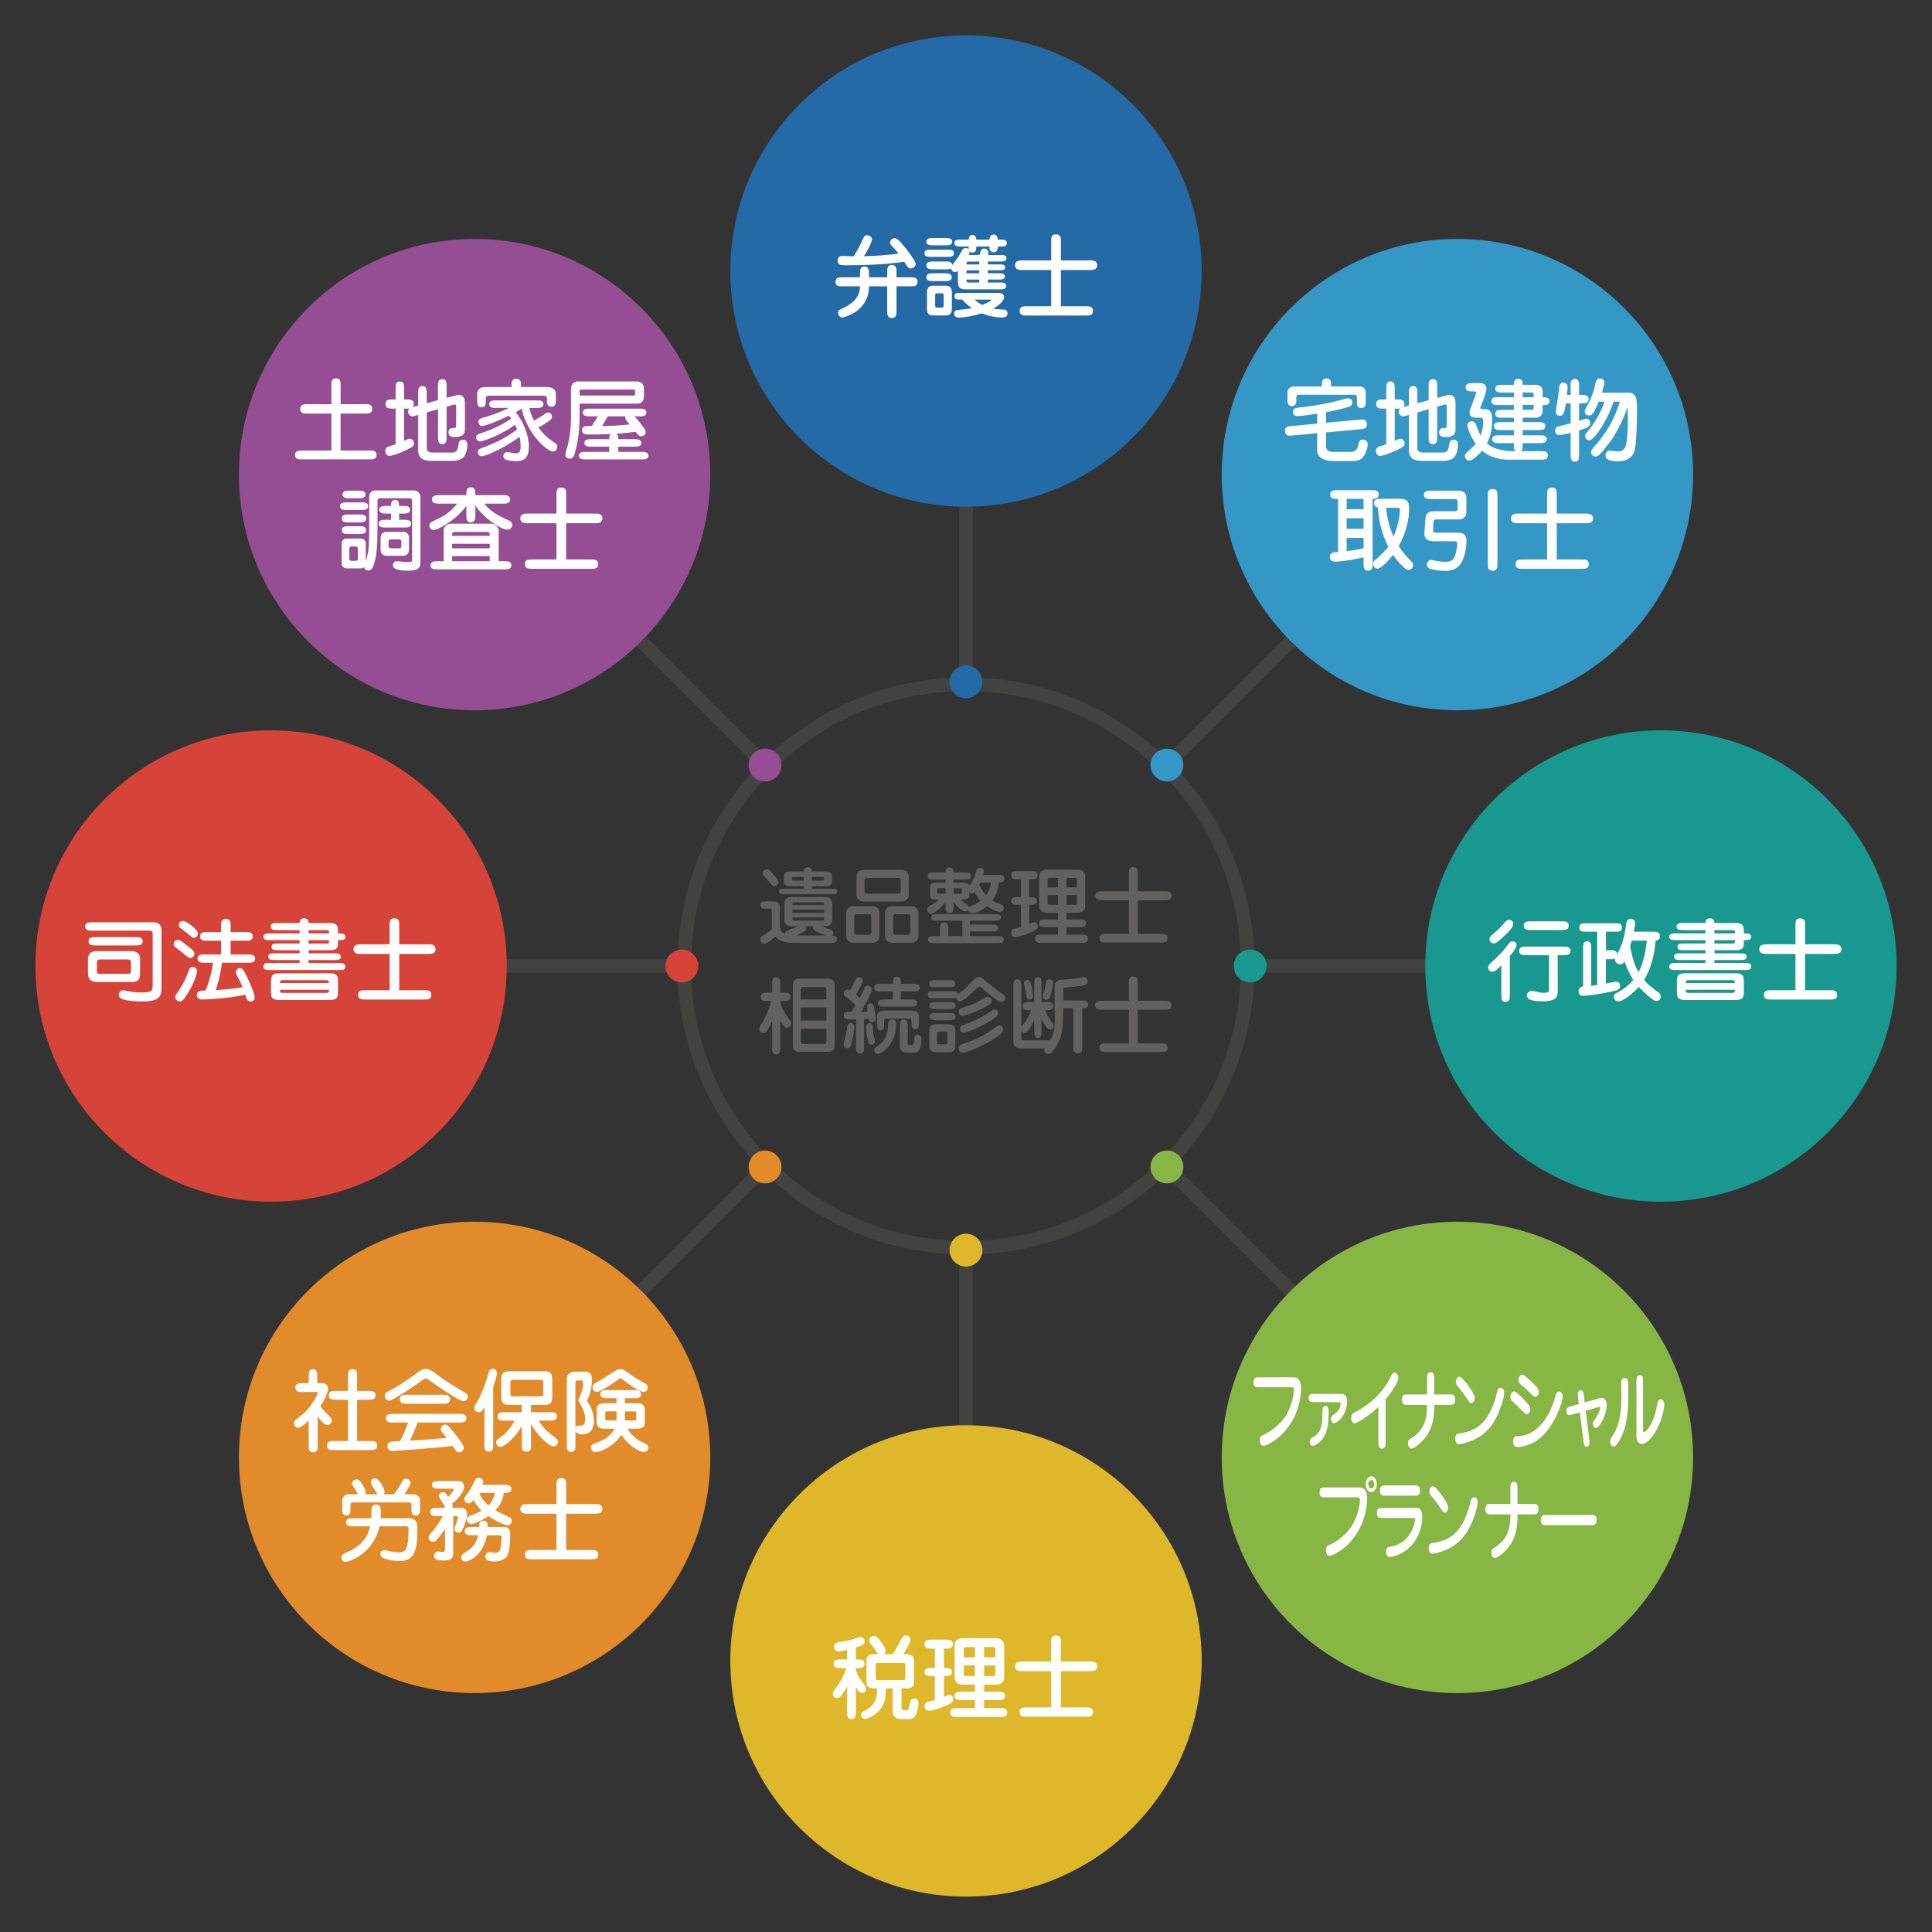 <?xml version="1.0" encoding="utf-8"?>
<!-- Generator: Adobe Illustrator 26.4.1, SVG Export Plug-In . SVG Version: 6.00 Build 0)  -->
<svg version="1.1" id="レイヤー_1" xmlns="http://www.w3.org/2000/svg" xmlns:xlink="http://www.w3.org/1999/xlink" x="0px"
	 y="0px" viewBox="0 0 600 600" style="enable-background:new 0 0 600 600;" xml:space="preserve">
<rect x="0" y="0" width="600" height="600" fill="#333333" stroke="none"/>
<style type="text/css">
	.st0{fill:#626160;}
	.st1{fill:#FFFFFF;}
	.st2{opacity:0.33;fill:none;stroke:#626160;stroke-width:4.216;stroke-miterlimit:10;}
	.st3{fill:#236AA6;}
	.st4{fill:#954E93;}
	.st5{fill:#D64338;}
	.st6{fill:#E18B2A;}
	.st7{fill:#DEB82A;}
	.st8{fill:#87B644;}
	.st9{fill:#199890;}
	.st10{fill:#3497C5;}
</style>
<g>
	<g>
		<g>
			<path class="st0" d="M245.74,287.65c-2,0-2.13-1.61-2.13-1.85v-5.36c0-0.21,0.08-1.87,2.13-1.87h10.56c2,0,2.13,1.64,2.13,1.87
				v5.36c0,0.18-0.08,1.85-2.13,1.85h-1.12c0.81,0.34,1.69,0.7,2.42,0.91c0.75,0.21,1.22,0.42,1.22,1.12c0,0.16,0,0.52-0.39,0.86
				c0.65,0.03,1.48,0.26,1.48,1.17c0,1.12-1.2,1.12-2.05,1.12h-11.31c-2.76,0-4.6-0.6-5.77-1.95c-0.88,0.75-2.63,2.18-3.38,2.18
				c-0.83,0-1.3-0.78-1.3-1.33c0-0.65,0.42-0.91,0.68-1.07c1.85-1.17,2.03-1.3,2.96-2.03c-0.05-0.18-0.05-0.21-0.05-0.29v-5.62
				c0-0.47-0.34-0.52-0.57-0.52h-0.94c-1.12,0-2.05,0-2.05-1.14c0-1.14,0.99-1.14,2.05-1.14h2.11c1.61,0,1.9,1.27,1.9,1.92v6.01
				c0,0.52,0.05,1.48,1.56,2.13c0.13-0.75,0.65-0.94,1.12-1.12c1.74-0.65,2.08-0.78,3.02-1.22H245.74z M240.49,275.17
				c-0.52,0-0.62-0.13-1.56-1.22c-0.26-0.31-1.51-1.69-1.74-1.98c-0.21-0.23-0.31-0.47-0.31-0.86c0-0.83,0.81-1.14,1.35-1.14
				c0.42,0,0.7,0.16,1.59,1.17c0.57,0.68,1.48,1.72,1.77,2.26c0.13,0.23,0.16,0.42,0.16,0.73
				C241.73,274.54,241.29,275.17,240.49,275.17z M249.61,276.02v-0.78h-4.13c-0.39,0-2,0-2-1.35v-1.9c0-0.88,0.6-1.35,2-1.35h4.13
				c0.05-0.78,0.47-1.33,1.27-1.33c0.81,0,1.22,0.55,1.27,1.33h4.26c0.39,0,2,0,2,1.35v1.9c0,1.35-1.61,1.35-2,1.35h-4.26v0.78h5.93
				c1.33,0,1.98,0,1.98,0.86c0,0.83-0.65,0.83-1.98,0.83h-14.22c-1.35,0-1.98,0-1.98-0.83c0-0.86,0.62-0.86,1.98-0.86H249.61z
				 M249.61,273.48v-1.12h-3.07c-0.26,0-0.68,0.03-0.68,0.42c0,0.52,0,0.7,0.68,0.7H249.61z M255.96,281.09
				c0-0.86-0.18-0.86-0.7-0.86h-8.45c-0.55,0-0.73,0-0.73,0.86H255.96z M246.08,282.5v1.01h9.88v-1.01H246.08z M246.08,284.92
				c0,0.88,0.08,0.96,0.73,0.96h8.45c0.65,0,0.7-0.13,0.7-0.96H246.08z M250.13,287.65c0.08,0.13,0.21,0.34,0.21,0.62
				c0,0.16-0.05,0.7-0.47,0.96c-0.31,0.21-1.92,1.04-2.6,1.3h9.41c-3.51-1.14-4.16-1.64-4.16-2.39c0-0.23,0.05-0.39,0.1-0.49H250.13
				z M252.16,272.36v1.12h3.12c0.26,0,0.68-0.03,0.68-0.42c0-0.49,0-0.7-0.68-0.7H252.16z"/>
			<path class="st0" d="M270.88,281.41c1.27,0,2.24,0.73,2.24,2.18v7.02c0,1.38-0.88,2.18-2.24,2.18H265
				c-1.27,0-2.21-0.73-2.21-2.18v-7.02c0-1.38,0.86-2.18,2.21-2.18H270.88z M266.04,283.9c-0.52,0-0.78,0.31-0.78,0.81v4.78
				c0,0.52,0.26,0.81,0.78,0.81h3.82c0.49,0,0.75-0.31,0.75-0.81v-4.78c0-0.52-0.26-0.81-0.75-0.81H266.04z M279.98,270.17
				c1.4,0,2.24,0.83,2.24,2.05v5.67c0,1.14-0.78,2.08-2.24,2.08h-11.75c-1.43,0-2.24-0.86-2.24-2.08v-5.67
				c0-1.14,0.75-2.05,2.24-2.05H279.98z M269.29,272.64c-0.55,0-0.83,0.31-0.83,0.83v3.22c0,0.55,0.31,0.83,0.83,0.83h9.62
				c0.52,0,0.83-0.31,0.83-0.83v-3.22c0-0.55-0.34-0.83-0.83-0.83H269.29z M283,281.41c1.27,0,2.21,0.73,2.21,2.18v7.02
				c0,1.38-0.86,2.18-2.21,2.18h-5.88c-1.27,0-2.24-0.73-2.24-2.18v-7.02c0-1.38,0.88-2.18,2.24-2.18H283z M278.13,283.9
				c-0.49,0-0.78,0.31-0.78,0.81v4.78c0,0.52,0.29,0.81,0.78,0.81h3.82c0.52,0,0.78-0.31,0.78-0.81v-4.78
				c0-0.52-0.26-0.81-0.78-0.81H278.13z"/>
			<path class="st0" d="M309.85,271.73c0.91,0,2.08,0,2.08,1.17c0,1.2-1.2,1.2-1.79,1.2c-0.08,2-0.68,3.77-1.95,5.54
				c0.75,0.47,0.88,0.52,2.6,1.17c0.31,0.13,0.96,0.36,0.96,1.25c0,0.83-0.75,1.2-1.2,1.2c-0.16,0-1.61-0.16-4-1.85
				c-1.59,1.38-3.48,2.21-4.6,2.21c-0.73,0-1.25-0.57-1.25-1.07c-0.16,0.23-0.47,0.49-0.99,0.49c-0.65,0-2.11-0.86-3.56-2.89v1.33
				c0,1.01,0,2.08-1.25,2.08s-1.25-1.07-1.25-2.08v-1.3c-2.18,2.57-3.93,3.59-4.47,3.59c-0.47,0-1.22-0.36-1.22-1.25
				c0-0.68,0.47-0.96,0.81-1.17c1.01-0.6,1.69-1.01,2.7-2h-1.04c-0.83,0-1.59-0.36-1.59-1.25v-2.78c0-0.44,0.26-1.22,1.59-1.22h3.22
				v-0.94h-3.51c-0.96,0-2.05,0-2.05-1.12c0-1.09,1.09-1.09,2.05-1.09h3.51c0-0.49,0-1.56,1.25-1.56c1.22,0,1.25,1.07,1.25,1.56
				h3.35c0.96,0,2.08,0,2.08,1.09c0,1.12-1.12,1.12-2.08,1.12h-3.35v0.94h3.28c1.12,0,1.46,0.52,1.56,1.04
				c0.75-1.12,1.56-2.29,2.03-4.13c0.21-0.83,0.39-1.51,1.3-1.51c0.36,0,1.25,0.21,1.25,1.04c0,0.36-0.16,0.88-0.26,1.2H309.85z
				 M309.7,290.71c1.01,0,2.03,0.03,2.03,1.09c0,1.09-1.01,1.09-2.03,1.09h-19.45c-1.01,0-2.05,0-2.05-1.09
				c0-1.07,1.04-1.09,2.05-1.09h1.66v-2.16c0-1.01,0-2.08,1.3-2.08c1.3,0,1.3,1.07,1.3,2.08v2.16h4.34v-4.76h-7.62
				c-1.09,0-2.05,0-2.05-1.04s0.96-1.04,2.05-1.04h17.52c1.09,0,2.05,0,2.05,1.04s-0.99,1.04-2.05,1.04h-7.51v1.17h6.68
				c1.09,0,2.05,0,2.05,1.07s-0.96,1.07-2.05,1.07h-6.68v1.46H309.7z M293.66,277.56v-1.72h-2.24c-0.26,0-0.39,0.21-0.39,0.29v1.14
				c0,0.1,0.13,0.29,0.39,0.29H293.66z M296.15,275.84v1.72h2.21c0.29,0,0.39-0.21,0.39-0.29v-1.14c0-0.1-0.13-0.29-0.39-0.29
				H296.15z M301.01,278.1c0,0.91-0.73,1.25-1.59,1.25h-1.07c0.31,0.31,0.65,0.68,1.9,1.53c0.55,0.39,0.62,0.57,0.68,0.86
				c0.18-0.23,0.55-0.39,1.51-0.75c0.52-0.21,1.25-0.57,2.13-1.27c-0.81-0.78-1.35-1.59-1.92-2.57c-0.18,0.16-0.42,0.36-0.88,0.36
				c-0.42,0-0.62-0.18-0.75-0.26V278.1z M304.45,274.1c-0.08,0.18-0.21,0.44-0.31,0.68c0.7,1.69,1.59,2.68,2.11,3.22
				c1.3-1.77,1.46-3.41,1.48-3.9H304.45z"/>
			<path class="st0" d="M319.63,278.65c1.27,0,2.34,0,2.34,1.17c0,1.17-1.09,1.17-2.34,1.17v5.98c0.18-0.08,0.47-0.18,0.88-0.39
				c0.21-0.1,0.47-0.21,0.65-0.21c0.39,0,1.17,0.34,1.17,1.27c0,0.99-1.09,1.46-2.57,2.08c-2,0.86-3.67,1.27-4.42,1.27
				c-1.25,0-1.27-1.17-1.27-1.35c0-0.7,0.42-1.01,0.65-1.12c0.36-0.13,1.98-0.52,2.31-0.6v-6.94h-0.91c-0.91,0-2.05,0-2.05-1.17
				c0-1.17,1.14-1.17,2.05-1.17h0.91v-5.56h-0.91c-1.01,0-2.08,0-2.08-1.3c0-1.27,1.09-1.27,2.08-1.27h4.03c0.99,0,2.08,0,2.08,1.27
				c0,1.3-1.09,1.3-2.08,1.3h-0.52V278.65z M335.8,290.25c0.99,0,2.08,0,2.08,1.27s-1.09,1.3-2.08,1.3h-12.25
				c-0.99,0-2.08-0.03-2.08-1.3s1.09-1.27,2.08-1.27h5.02v-2.31h-3.82c-0.94,0-2.08,0-2.08-1.2s1.17-1.22,2.08-1.22h3.82v-2.03
				h-3.43c-2.29,0-2.42-1.79-2.42-2.05v-9.33c0-1.33,1.07-2.03,2.42-2.03h9.46c2.31,0,2.42,1.79,2.42,2.03v9.33
				c0,1.33-1.07,2.05-2.42,2.05h-3.38v2.03h4c0.91,0,2.05,0.03,2.05,1.22s-1.14,1.2-2.05,1.2h-4v2.31H335.8z M328.57,275.58v-2.94
				h-2.6c-0.62,0-0.62,0.47-0.62,0.68v2.26H328.57z M325.35,277.95v2.37c0,0.57,0.39,0.68,0.62,0.68h2.6v-3.04H325.35z
				 M334.45,275.58v-2.5c0-0.42-0.47-0.44-0.6-0.44h-2.63v2.94H334.45z M331.23,277.95v3.04h2.73c0.49,0,0.49-0.36,0.49-0.57v-2.47
				H331.23z"/>
			<path class="st0" d="M361.75,276.8c0.68,0,2.08,0,2.08,1.4c0,1.38-1.4,1.38-2.08,1.38h-8.4v10.45h7.18c0.99,0,2.08,0,2.08,1.35
				c0,1.33-1.09,1.33-2.08,1.33h-16.98c-1.01,0-2.08,0-2.08-1.35c0-1.33,1.07-1.33,2.08-1.33h7.02v-10.45h-8.35
				c-0.68,0-2.08,0-2.08-1.4c0-1.38,1.4-1.38,2.08-1.38h8.35v-5.43c0-1.04,0-2.08,1.35-2.08c1.43,0,1.43,0.94,1.43,2.08v5.43H361.75
				z"/>
			<path class="st0" d="M239.81,317.04c-0.16,0.36-1.01,2.26-1.48,2.94c-0.42,0.6-0.68,0.81-1.25,0.81c-1.07,0-1.25-0.81-1.25-1.2
				c0-0.47,0.1-0.78,0.96-2.11c1.07-1.64,2.18-4.5,2.65-6.58h-1.09c-1.01,0-2.08,0-2.08-1.3c0-1.33,1.07-1.33,2.08-1.33h1.46v-2.68
				c0-0.94,0-2.08,1.25-2.08s1.25,1.14,1.25,2.08v2.68h1.09c1.01,0,2.08,0,2.08,1.33c0,1.3-1.07,1.3-2.08,1.3h-1.09
				c0,1.53,1.92,4.52,2.63,5.43c0.62,0.81,0.83,1.09,0.83,1.56c0,0.68-0.62,1.27-1.3,1.27c-0.73,0-1.09-0.39-2.16-2.24v8.45
				c0,0.94,0,2.08-1.25,2.08s-1.25-1.14-1.25-2.08V317.04z M257.23,303.94c1.98,0,1.98,1.66,1.98,2.24v18.28
				c0,0.57,0,2.21-1.98,2.21h-9.02c-1.98,0-1.98-1.64-1.98-2.21v-18.28c0-0.57,0-2.24,1.98-2.24H257.23z M256.63,310.36v-3.15
				c0-0.36-0.29-0.68-0.65-0.68h-6.66c-0.36,0-0.65,0.31-0.65,0.68v3.15H256.63z M248.68,312.88v4.06h7.96v-4.06H248.68z
				 M248.68,319.46v4.08c0,0.36,0.29,0.68,0.65,0.68h6.66c0.36,0,0.65-0.31,0.65-0.68v-4.08H248.68z"/>
			<path class="st0" d="M262.87,320.53c0.05-0.31,0.26-1.74,0.34-2.03c0.23-0.81,0.91-0.83,1.01-0.83c0.42,0,1.12,0.29,1.12,1.35
				c0,0.6-0.34,2.96-0.96,5.2c-0.34,1.14-0.7,1.33-1.17,1.33c-0.75,0-1.25-0.6-1.25-1.07C261.96,324.12,262.77,321.18,262.87,320.53
				z M265.68,312.1c-0.57-0.57-1.77-1.64-2.42-2.08c-1.04-0.73-1.22-1.04-1.22-1.53c0-0.91,0.81-1.17,1.22-1.17
				c0.23,0,0.34,0.05,0.73,0.26c0.62-1.07,0.73-1.3,1.77-3.56c0.1-0.21,0.42-0.55,0.94-0.55c0.49,0,1.2,0.36,1.2,1.17
				c0,0.73-1.48,3.35-2.05,4.29c0.55,0.47,0.62,0.52,1.14,0.94c0.47-0.88,0.62-1.25,1.33-2.76c0.13-0.31,0.47-1.04,1.22-1.04
				c0.39,0,1.22,0.42,1.22,1.2c0,0.81-1.3,3.25-1.79,4.16c-0.21,0.39-1.27,2.39-1.51,2.83c1.14-0.03,1.4-0.05,1.98-0.1
				c-0.03-0.26-0.16-1.38-0.16-1.51c0-0.52,0.39-1.04,1.04-1.04c0.83,0,1.01,0.68,1.09,0.96c0.1,0.36,0.52,2.57,0.52,3.64
				c0,1.12-0.75,1.25-1.07,1.25c-0.94,0-1.07-0.73-1.12-1.09c-0.47,0.05-0.91,0.08-1.38,0.1v8.68c0,0.96,0,2.08-1.27,2.08
				c-1.25,0-1.25-1.09-1.25-2.11v-8.55c-3.09,0.05-3.8,0.08-3.8-1.2c0-0.49,0.26-1.17,1.27-1.17c0.16,0,0.94,0.05,1.12,0.05
				L265.68,312.1z M270,317.75c1.01,0,1.07,0.91,1.09,1.33c0.03,1.07,0.16,2.44,0.52,3.56c0.03,0.1,0.18,0.57,0.18,0.83
				c0,0.47-0.42,0.94-1.09,0.94c-0.91,0-1.01-0.52-1.3-1.82c-0.08-0.42-0.42-2.08-0.42-3.64C268.98,318.21,269.4,317.75,270,317.75z
				 M277.3,310.39v-2.47h-3.77c-0.88,0-2.05,0-2.05-1.17c0-1.2,1.14-1.2,2.05-1.2h3.77c0-1.14,0-2.24,1.22-2.24
				c1.25,0,1.25,1.09,1.25,2.24h3.8c0.91,0,2.08,0,2.08,1.2c0,1.17-1.17,1.17-2.08,1.17h-3.8v2.47h3.04c0.86,0,2.05,0,2.05,1.12
				s-1.2,1.12-2.05,1.12h-8.11c-0.86,0-2.05,0-2.05-1.12s1.2-1.12,2.05-1.12H277.3z M278.32,318.16c0,0.42-0.08,3.87-2.13,6.53
				c-1.09,1.43-2.7,2.6-3.54,2.6c-1.01,0-1.17-0.86-1.17-1.14c0-0.6,0.13-0.68,1.56-1.72c2.7-1.92,2.73-4.92,2.76-6.29
				c0-0.29,0-1.53,1.25-1.53C278.32,316.6,278.32,317.85,278.32,318.16z M272.34,315.69c0-1.4,1.14-1.85,2.24-1.85h8.5
				c1.01,0,2.31,0.31,2.31,1.87v1.85c0,0.91,0,2.08-1.17,2.08c-1.14,0-1.14-1.17-1.14-2.08v-0.62c0-0.65-0.39-0.65-0.86-0.65h-6.89
				c-0.55,0-0.75,0.13-0.75,0.81v0.88c0,0.86,0,2.05-1.12,2.05c-1.12,0-1.12-1.2-1.12-2.05V315.69z M279.46,318.68
				c0-0.94,0-2.08,1.22-2.08c1.22,0,1.22,1.14,1.22,2.08v4.89c0,0.62,0,1.01,0.55,1.01h0.44c0.83,0,0.86-0.39,1.04-2.03
				c0.05-0.62,0.26-1.2,1.09-1.2c0.57,0,1.14,0.39,1.14,1.3c0,4.29-1.72,4.29-2.73,4.29h-1.72c-1.51,0-2.26-0.75-2.26-2.18V318.68z"
				/>
			<path class="st0" d="M290.2,310.02c-1.38,0-2.05,0-2.05-1.12c0-1.09,0.68-1.09,2.05-1.09h5.07c1.35,0,2.08,0,2.03,1.17
				c0.31-0.29,1.74-1.33,2-1.56c0.94-0.83,1.74-1.69,2.39-2.42c1.22-1.35,1.72-1.51,2.31-1.51c0.83,0,1.01,0.16,2.78,1.69
				c0.94,0.83,2.5,2.11,4.63,3.56c0.31,0.21,0.81,0.57,0.81,1.25c0,0.68-0.6,1.2-1.2,1.2c-1.07,0-4.21-2.76-5.33-3.72
				c-0.34-0.31-1.25-1.09-1.48-1.09c-0.21,0-0.26,0.05-0.78,0.52c-1.22,1.17-4.29,4.08-5.25,4.08c-0.08,0-1.17,0-1.22-1.2
				c-0.29,0.23-0.44,0.23-1.69,0.23H290.2z M294.72,318.08c0.94,0,1.98,0.44,1.98,1.95v4.78c0,1.38-0.86,1.98-1.98,1.98h-4.13
				c-0.94,0-1.98-0.44-1.98-1.95v-4.81c0-1.38,0.88-1.95,1.98-1.95H294.72z M294.59,304.36c1.43,0,2.05,0,2.05,1.12
				s-0.62,1.12-2.05,1.12h-3.9c-1.43,0-2.05,0-2.05-1.12s0.62-1.12,2.05-1.12H294.59z M294.72,311.19c0.88,0,2.05,0.03,2.05,1.14
				c0,1.09-1.17,1.09-2.05,1.09h-4.03c-0.86,0-2.05,0-2.05-1.12c0-1.09,1.2-1.12,2.05-1.12H294.72z M294.72,314.6
				c0.88,0,2.05,0,2.05,1.12s-1.17,1.12-2.05,1.12h-4.03c-0.88,0-2.05,0-2.05-1.12s1.17-1.12,2.05-1.12H294.72z M291.71,320.37
				c-0.65,0-0.7,0.29-0.7,0.65v2.65c0,0.39,0.05,0.65,0.7,0.65h1.82c0.65,0,0.7-0.26,0.7-0.65v-2.65c0-0.39-0.05-0.65-0.7-0.65
				H291.71z M307.75,323.23c-3.74,2.18-7.7,3.69-8.81,3.69c-0.75,0-1.25-0.7-1.25-1.38c0-0.91,0.75-1.14,1.4-1.35
				c5.46-1.77,8.42-3.95,8.81-4.24c1.95-1.46,2.03-1.48,2.5-1.48c0.78,0,1.17,0.81,1.17,1.27
				C311.57,320.81,309.36,322.27,307.75,323.23z M297.71,314.24c0-0.86,0.73-1.09,1.17-1.25c1.66-0.55,4.26-1.38,6.86-3.04
				c0.34-0.21,0.6-0.39,0.99-0.39c0.78,0,1.27,0.73,1.27,1.33c0,0.55-0.31,0.91-1.56,1.59c-2.21,1.2-6.37,2.99-7.49,2.99
				C298.08,315.46,297.71,314.76,297.71,314.24z M306.45,317.69c-2.5,1.43-6.21,3.04-7.28,3.04c-0.6,0-1.04-0.6-1.04-1.17
				c0-0.91,0.7-1.12,1.25-1.3c2.65-0.88,5.46-2.26,7.75-3.85c1.17-0.81,1.3-0.91,1.69-0.91c0.13,0,1.17,0.1,1.17,1.25
				C309.98,315.67,308.14,316.73,306.45,317.69z"/>
			<path class="st0" d="M323.45,320.29c0,0.88,0,2.05-1.14,2.05c-1.12,0-1.12-1.2-1.12-2.05v-3.48c-1.33,2.78-2.13,3.98-3.09,3.98
				c-0.34,0-0.65-0.13-0.91-0.39v1.85c0,0.36,0,0.83,0.73,0.83h6.81c0.49,0,1.12-0.03,1.35,0.1c1.35-2.39,1.53-3.43,1.53-8.01
				c0-0.44-0.08-2.37-0.08-2.78v-6.21c0-0.81,0.44-1.82,2.11-1.9c2.78-0.16,4.11-0.36,4.76-0.47c0.34-0.05,1.85-0.36,2.13-0.36
				c0.83,0,1.27,0.65,1.27,1.27c0,1.14-0.65,1.4-5.33,1.79c-0.21,0.03-1.9,0.16-2,0.21c-0.26,0.16-0.26,0.42-0.26,0.7v3.28h5.67
				c0.94,0,2.08,0,2.08,1.2c0,1.04-0.99,1.2-1.51,1.2h-0.36v11.96c0,1.07,0,2.08-1.35,2.08c-1.38,0-1.38-1.01-1.38-1.9v-12.14h-3.17
				c-0.05,6.08-0.1,8.81-2.47,12.3c-0.68,0.99-1.43,1.92-2.16,1.92c-0.57,0-1.27-0.49-1.27-1.17c0-0.26,0.08-0.42,0.13-0.57h-7.54
				c-1.33,0-2.16-0.86-2.16-1.79V306.2c0-0.94,0-2.08,1.22-2.08c1.25,0,1.25,1.14,1.25,2.08v12.61c0.18-0.26,1.12-1.33,1.27-1.56
				c0.49-0.73,1.27-2.05,1.77-3.54h-0.57c-0.94,0-2.08,0-2.08-1.25s1.14-1.27,2.08-1.27h1.53v-5.67c0-0.88,0-2.05,1.14-2.05
				c1.12,0,1.12,1.17,1.12,2.05v5.67h1.59c0.94,0,2.08,0.03,2.08,1.27s-1.14,1.25-2.08,1.25h-0.49c0.65,1.48,0.83,1.9,1.77,3.22
				c0.81,1.14,0.88,1.38,0.88,1.69c0,1.07-0.96,1.09-1.09,1.09c-0.83,0-1.38-0.68-2.65-3.33V320.29z M319.84,310.44
				c-0.88,0-0.99-0.65-1.12-1.43c-0.08-0.57-0.75-3.51-0.75-3.64c0-0.44,0.31-1.04,1.01-1.04c0.55,0,0.96,0.29,1.22,1.43
				c0.08,0.39,0.47,2.21,0.6,3.28C320.96,310.39,319.94,310.44,319.84,310.44z M327.04,305.29c0,0.16-0.1,1.79-0.86,4.11
				c-0.18,0.55-0.39,1.09-1.22,1.09c-0.62,0-1.12-0.44-1.12-0.99c0-0.26,0.39-1.4,0.47-1.64c0.34-1.17,0.39-1.53,0.55-2.7
				c0.05-0.29,0.16-1.01,0.99-1.01C326.78,304.15,327.04,304.75,327.04,305.29z"/>
			<path class="st0" d="M361.75,310.8c0.68,0,2.08,0,2.08,1.4c0,1.38-1.4,1.38-2.08,1.38h-8.4v10.45h7.18c0.99,0,2.08,0,2.08,1.35
				c0,1.33-1.09,1.33-2.08,1.33h-16.98c-1.01,0-2.08,0-2.08-1.35c0-1.33,1.07-1.33,2.08-1.33h7.02v-10.45h-8.35
				c-0.68,0-2.08,0-2.08-1.4c0-1.38,1.4-1.38,2.08-1.38h8.35v-5.43c0-1.04,0-2.08,1.35-2.08c1.43,0,1.43,0.94,1.43,2.08v5.43H361.75
				z"/>
		</g>
	</g>
	<g>
		<path class="st1" d="M259.68,57.14c-0.71-0.45-2.26-1.13-4.33-1.13c-3.43,0-4.72,2.1-4.72,3.88c0,2.42,1.49,3.65,4.78,5.04
			c3.98,1.68,6.01,3.72,6.01,7.24c0,3.91-2.84,6.92-8.14,6.92c-2.23,0-4.65-0.68-5.88-1.55l0.74-2.23c1.32,0.87,3.3,1.52,5.3,1.52
			c3.3,0,5.24-1.78,5.24-4.43c0-2.42-1.33-3.91-4.52-5.2c-3.72-1.39-6.24-3.56-6.24-6.95c0-3.75,3.04-6.5,7.53-6.5
			c2.33,0,4.1,0.58,5.04,1.16L259.68,57.14z"/>
		<path class="st1" d="M277.16,74.53c0,1.45,0.03,2.97,0.26,4.2h-2.46l-0.26-2.26h-0.1c-0.91,1.39-2.71,2.65-5.2,2.65
			c-3.36,0-5.14-2.46-5.14-5.01c0-4.23,3.68-6.53,10.21-6.5c0-1.49,0-4.85-4.01-4.85c-1.52,0-3.1,0.42-4.3,1.26l-0.65-1.84
			c1.42-0.94,3.39-1.49,5.36-1.49c4.98,0,6.27,3.52,6.27,7.01V74.53z M274.51,69.58c-3.33,0-7.5,0.48-7.5,4.2
			c0,2.26,1.42,3.26,3.04,3.26c2.62,0,4.46-2,4.46-4.14V69.58z"/>
		<path class="st1" d="M306.32,78.73h-2.65V68.55c0-3.43-1.23-5.62-3.88-5.62c-2.17,0-4.14,2.04-4.14,4.72v11.08H293V67.87
			c0-2.81-1.2-4.94-3.68-4.94c-2.29,0-4.33,2.26-4.33,5.01v10.79h-2.65V65.64c0-1.81-0.06-3.1-0.13-4.56h2.36l0.16,2.84h0.1
			c0.97-1.71,2.59-3.23,5.36-3.23c2.29,0,4.07,1.42,4.82,3.52h0.06c1.16-2.1,2.94-3.52,5.66-3.52c2.17,0,5.59,1.39,5.59,7.43V78.73z
			"/>
		<path class="st1" d="M314.04,64.09c1.23-2.17,3.26-3.39,6.01-3.39c4.17,0,7.17,3.59,7.17,8.98c0,6.46-3.78,9.44-7.66,9.44
			c-2.33,0-4.27-1.07-5.3-2.81h-0.07v9.63h-2.68V66.77c0-2.29-0.06-4.07-0.13-5.69h2.42l0.16,3.01H314.04z M314.21,71.72
			c0,3.43,2.55,5.24,4.95,5.24c3.46,0,5.36-2.97,5.36-7.17c0-3.65-1.84-6.88-5.27-6.88c-3.01,0-5.04,2.91-5.04,5.46V71.72z"/>
		<path class="st1" d="M333.95,78.73h-2.68V52.88h2.68V78.73z"/>
		<path class="st1" d="M351.76,77.99c-1,0.48-2.84,1.1-5.53,1.1c-5.14,0-8.21-3.62-8.21-8.89c0-5.53,3.1-9.5,7.85-9.5
			c5.43,0,6.82,4.98,6.82,8.05c0,0.61-0.03,1.07-0.07,1.49h-11.99c0.03,4.88,2.81,6.72,5.98,6.72c2.2,0,3.52-0.45,4.62-0.91
			L351.76,77.99z M350.05,68.23c0.03-2.39-0.97-5.49-4.43-5.49c-3.23,0-4.65,3.07-4.91,5.49H350.05z"/>
		<path class="st1" d="M286.23,95.75h-7.27v22.33h-2.68V95.75h-7.24v-2.26h17.19V95.75z"/>
		<path class="st1" d="M301.29,117.34c-1,0.48-2.84,1.1-5.53,1.1c-5.14,0-8.21-3.62-8.21-8.89c0-5.53,3.1-9.5,7.85-9.5
			c5.43,0,6.82,4.98,6.82,8.05c0,0.61-0.03,1.07-0.06,1.49h-11.99c0.03,4.88,2.81,6.72,5.98,6.72c2.2,0,3.52-0.45,4.62-0.91
			L301.29,117.34z M299.58,107.58c0.03-2.39-0.97-5.49-4.43-5.49c-3.23,0-4.65,3.07-4.91,5.49H299.58z"/>
		<path class="st1" d="M318.87,100.47l-5.82,8.53l5.98,9.08h-3.07l-2.65-4.1c-0.65-1.07-1.23-2.04-1.87-3.17h-0.06
			c-0.55,1.1-1.2,2.07-1.88,3.17l-2.58,4.1h-2.97l6.04-8.98l-5.75-8.63h3.01l2.55,3.91c0.65,1,1.2,1.91,1.78,2.94h0.1
			c0.55-1.03,1.16-2,1.78-2.94l2.49-3.91H318.87z"/>
		<path class="st1" d="M322.85,97.27l2.65-0.9v4.1h4.56v2.1h-4.56v10.18c0,2.23,0.68,3.46,2.39,3.46c0.81,0,1.36-0.1,1.81-0.26
			l0.16,2.07c-0.58,0.26-1.49,0.42-2.62,0.42c-4.27,0-4.39-3.88-4.39-5.75v-10.12h-2.71v-2.1h2.71V97.27z"/>
	</g>
	<g>
		<circle class="st2" cx="300" cy="300" r="87.49"/>
	</g>
	<g>
		<line class="st2" x1="300" y1="154.17" x2="300" y2="209.86"/>
		<path class="st3" d="M305.1,211.75c0,2.81-2.28,5.1-5.1,5.1c-2.81,0-5.1-2.28-5.1-5.1c0-2.81,2.28-5.1,5.1-5.1
			C302.81,206.66,305.1,208.94,305.1,211.75z"/>
		<circle class="st3" cx="300" cy="84.18" r="73.19"/>
	</g>
	<g>
		<line class="st2" x1="196.88" y1="196.88" x2="236.26" y2="236.26"/>
		<path class="st4" d="M241.2,234c1.99,1.99,1.99,5.22,0,7.21c-1.99,1.99-5.22,1.99-7.21,0c-1.99-1.99-1.99-5.22,0-7.21
			C235.99,232.01,239.21,232.01,241.2,234z"/>
		<circle class="st4" cx="147.39" cy="147.39" r="73.19"/>
	</g>
	<g>
		<line class="st2" x1="154.17" y1="300" x2="209.86" y2="300"/>
		<circle class="st5" cx="211.75" cy="300" r="5.1"/>
		<circle class="st5" cx="84.18" cy="300" r="73.19"/>
	</g>
	<g>
		<line class="st2" x1="196.88" y1="403.12" x2="236.26" y2="363.74"/>
		<path class="st6" d="M234,358.8c1.99-1.99,5.22-1.99,7.21,0c1.99,1.99,1.99,5.22,0,7.21c-1.99,1.99-5.22,1.99-7.21,0
			C232.01,364.01,232.01,360.79,234,358.8z"/>
		<circle class="st6" cx="147.39" cy="452.61" r="73.19"/>
	</g>
	<g>
		<line class="st2" x1="300" y1="445.83" x2="300" y2="390.14"/>
		<path class="st7" d="M294.9,388.25c0-2.81,2.28-5.1,5.1-5.1c2.81,0,5.1,2.28,5.1,5.1c0,2.81-2.28,5.1-5.1,5.1
			C297.19,393.34,294.9,391.06,294.9,388.25z"/>
		<circle class="st7" cx="300" cy="515.82" r="73.19"/>
	</g>
	<g>
		<line class="st2" x1="403.12" y1="403.12" x2="363.74" y2="363.74"/>
		<circle class="st8" cx="362.4" cy="362.4" r="5.1"/>
		<circle class="st8" cx="452.61" cy="452.61" r="73.19"/>
	</g>
	<g>
		<line class="st2" x1="445.83" y1="300" x2="390.14" y2="300"/>
		<path class="st9" d="M388.25,305.1c-2.81,0-5.1-2.28-5.1-5.1c0-2.81,2.28-5.1,5.1-5.1c2.81,0,5.1,2.28,5.1,5.1
			C393.34,302.81,391.06,305.1,388.25,305.1z"/>
		<circle class="st9" cx="515.82" cy="300" r="73.19"/>
	</g>
	<g>
		<line class="st2" x1="403.12" y1="196.88" x2="363.74" y2="236.26"/>
		<path class="st10" d="M366,241.2c-1.99,1.99-5.22,1.99-7.21,0c-1.99-1.99-1.99-5.22,0-7.21c1.99-1.99,5.22-1.99,7.21,0
			C367.99,235.99,367.99,239.21,366,241.2z"/>
		<circle class="st10" cx="452.61" cy="147.39" r="73.19"/>
	</g>
	<g>
		<path class="st1" d="M275.53,84.5c0-0.95,0-2.24,1.43-2.24c1.46,0,1.46,1.29,1.46,2.24v1.62h4.28c1.23,0,2.24,0,2.24,1.4
			s-0.98,1.4-2.24,1.4h-4.28v7.62c0,0.98,0,2.24-1.46,2.24c-1.43,0-1.43-1.26-1.43-2.24v-7.62h-5.66c0,8.01-8.09,9.69-8.23,9.69
			c-0.95,0-1.34-0.84-1.34-1.43c0-0.84,0.56-1.06,0.95-1.23c3.47-1.54,5.82-3.53,5.82-7.03h-5.35c-1.26,0-2.24,0-2.24-1.4
			s0.98-1.4,2.24-1.4h5.35v-1.12c0-1.04,0-2.24,1.37-2.24c1.43,0,1.43,1.29,1.43,2.24v1.12h5.66V84.5z M267.74,74.76
			c0.59-1.37,0.76-1.71,1.46-1.71c0.34,0,1.6,0.22,1.6,1.29c0,0.7-1.4,3.67-2.49,5.24c3.11-0.11,7.48-0.31,10.72-0.84
			c-0.28-0.39-0.81-1.06-1.6-1.88c-0.7-0.73-1.01-1.04-1.01-1.54c0-0.59,0.5-1.34,1.4-1.34c0.64,0,1.29,0.45,3.05,2.63
			c0.98,1.2,3.5,4.48,3.5,5.38c0,0.95-1.09,1.37-1.48,1.37c-0.73,0-0.81-0.14-2.07-2.07c-2.44,0.36-7.67,1.09-18.37,1.09
			c-1.12,0-2.32,0-2.32-1.48c0-0.78,0.48-1.43,1.57-1.43c0.48,0,2.8,0.11,3.33,0.14C265.84,78.48,266.68,77.14,267.74,74.76z"/>
		<path class="st1" d="M294.09,77.53c1.15,0,2.18,0,2.18,1.12s-1.06,1.12-2.18,1.12h-4.82c-1.12,0-2.16,0-2.16-1.12
			s1.04-1.12,2.16-1.12H294.09z M304.17,79.21c0.45-1.51,0.59-2.02,1.54-2.02c0.81,0,1.23,0.64,1.23,1.23
			c0,0.31-0.06,0.62-0.08,0.78h3.53c1.29,0,2.18,0,2.18,0.98c0,1.04-0.9,1.04-2.18,1.04h-3.61v0.9h3.19c1.4,0,2.16,0,2.16,0.92
			c0,0.9-0.78,0.9-2.16,0.9h-3.19v0.92h3.11c1.32,0,2.16,0,2.16,0.98s-0.87,0.98-2.16,0.98h-3.11v0.92h3.58c1.09,0,2.1,0,2.1,1.06
			s-1.01,1.06-2.1,1.06H299.8c-0.95,0-2.32-0.06-2.32-2.27v-3.47c-0.17,0.14-0.42,0.36-0.92,0.36c-0.59,0-1.15-0.42-1.18-1.2
			c-0.42,0.36-0.64,0.36-1.82,0.36h-3.67c-0.95,0-2.21,0-2.21-1.2c0-1.23,1.23-1.23,2.21-1.23h3.67c1.01,0,2.07,0,2.18,1.12
			c1.88-2.52,2.04-2.77,2.94-4.4c0.25-0.48,0.56-0.9,1.23-0.9c0.39,0,0.73,0.14,0.98,0.45c-0.06-0.25-0.08-0.39-0.08-0.81v-0.11
			h-2.52c-0.84,0-1.9,0-1.9-1.09c0-1.06,1.06-1.06,1.9-1.06h2.55c0.03-0.42,0.08-1.43,1.18-1.43c0.81,0,1.12,0.64,1.18,1.43h4.06
			c0.03-0.31,0.08-1.57,1.32-1.57c1.23,0,1.29,1.26,1.29,1.57h0.95c0.81,0,1.88,0,1.88,1.06c0,1.09-1.06,1.09-1.88,1.09h-0.95
			c0,0.53,0,1.79-1.29,1.79c-1.32,0-1.32-1.26-1.32-1.79h-4.06c0,0.64,0,1.88-1.18,1.88c-0.42,0-0.7-0.2-0.92-0.45
			c0.08,0.42-0.03,0.7-0.28,1.2H304.17z M289.89,76.19c-0.9,0-2.21,0-2.21-1.15c0-1.12,1.32-1.12,2.21-1.12h3.67
			c0.87,0,2.18,0,2.18,1.12c0,1.15-1.32,1.15-2.18,1.15H289.89z M293.36,84.87c0.95,0,2.21,0,2.21,1.2c0,1.23-1.26,1.23-2.21,1.23
			h-3.47c-0.95,0-2.21,0-2.21-1.23c0-1.2,1.26-1.2,2.21-1.2H293.36z M293.62,88.73c1.74,0,1.99,1.01,1.99,2.21v4.82
			c0,1.29-0.31,2.21-1.99,2.21h-3.75c-1.74,0-1.99-1.01-1.99-2.21v-4.82c0-1.29,0.31-2.21,1.99-2.21H293.62z M291.12,91.08
			c-0.59,0-0.7,0.11-0.7,0.78v2.86c0,0.67,0.11,0.81,0.7,0.81h1.23c0.56,0,0.7-0.14,0.7-0.81v-2.86c0-0.64-0.11-0.78-0.7-0.78
			H291.12z M310.02,90.97c0.34,0,1.82,0,1.82,1.37c0,1.18-1.85,2.66-3.39,3.47c1.15,0.25,1.85,0.28,3.16,0.34
			c0.36,0.03,1.29,0.06,1.29,1.2c0,1.2-1.18,1.26-1.9,1.26c-1.4,0-3.78-0.36-6.1-1.32c-2.32,0.78-5.43,1.34-7.11,1.34
			c-1.12,0-1.51-0.67-1.51-1.2c0-1.06,0.95-1.15,1.34-1.18c2.46-0.22,2.74-0.25,4.2-0.56c-1.43-0.95-2.41-1.96-2.97-2.66h-0.78
			c-0.67,0-1.65,0-1.65-1.06c0-1.01,0.98-1.01,1.65-1.01H310.02z M300.81,81.23c-0.62,0-0.67,0.14-0.67,0.9h3.98v-0.9H300.81z
			 M300.14,84.87h3.98v-0.92h-3.98V84.87z M304.12,87.75v-0.92h-3.98c0,0.7,0,0.92,0.76,0.92H304.12z M302.63,93.04
			c0.5,0.42,1.18,1.01,2.44,1.65c0.56-0.22,2.8-1.18,2.8-1.51c0-0.14-0.17-0.14-0.28-0.14H302.63z"/>
		<path class="st1" d="M338.5,80.86c0.73,0,2.24,0,2.24,1.51c0,1.48-1.51,1.48-2.24,1.48h-9.04v11.26h7.73c1.06,0,2.24,0,2.24,1.46
			c0,1.43-1.18,1.43-2.24,1.43H318.9c-1.09,0-2.24,0-2.24-1.46c0-1.43,1.15-1.43,2.24-1.43h7.56V83.86h-8.99
			c-0.73,0-2.24,0-2.24-1.51c0-1.48,1.51-1.48,2.24-1.48h8.99v-5.85c0-1.12,0-2.24,1.46-2.24c1.54,0,1.54,1.01,1.54,2.24v5.85H338.5
			z"/>
	</g>
	<g>
		<path class="st1" d="M411.82,131.29l10.3-0.95c0.67-0.06,0.76-0.06,0.95-0.06c0.98,0,1.43,0.64,1.43,1.6
			c0,1.23-0.98,1.32-2.1,1.43l-10.58,0.98v4.17c0,1.51,0.9,1.88,2.24,1.88h5.38c0.67,0,2.02,0,2.44-2.35
			c0.08-0.5,0.25-1.46,1.37-1.46c0.42,0,1.51,0.2,1.51,1.43c0,1.04-0.64,3.3-1.76,4.31c-0.67,0.59-1.43,0.92-3.42,0.92h-5.4
			c-1.48,0-2.38-0.28-2.74-0.39c-2.07-0.62-2.38-2.38-2.38-2.86v-5.4l-7.64,0.7c-0.67,0.06-0.76,0.08-0.95,0.08
			c-0.92,0-1.4-0.62-1.4-1.54c0-1.29,0.92-1.37,2.1-1.48l7.9-0.73v-3.11c-1.82,0.28-4.96,0.76-6.13,0.76c-1.43,0-1.43-1.2-1.43-1.32
			c0-1.15,1.09-1.26,2.21-1.37c5.15-0.48,10.36-1.71,10.5-1.74c0.7-0.17,3.78-1.09,4.42-1.09c1.32,0,1.34,1.15,1.34,1.26
			c0,0.9-0.59,1.15-0.98,1.32c-0.45,0.2-2.69,0.92-7.17,1.74V131.29z M410.53,120.01c0-1.43,0-2.49,1.43-2.49
			c1.43,0,1.43,1.06,1.43,2.49h8.96c1.29,0,1.79,1.18,1.79,1.71v2.77c0,1.06,0,2.24-1.37,2.24s-1.37-1.18-1.37-2.24v-1.2
			c0-0.64-0.28-0.7-0.76-0.7h-17.39c-0.67,0-0.67,0.2-0.67,1.9c0,0.28,0,1.62-1.37,1.62s-1.37-1.18-1.37-2.24v-2.1
			c0-0.45,0.36-1.76,2.07-1.76H410.53z"/>
		<path class="st1" d="M443.68,119.98c0-1.04,0-2.24,1.32-2.24c1.34,0,1.34,1.2,1.34,2.24v3.58l3.22-0.87
			c0.17-0.06,0.36-0.06,0.5-0.06c1.23,0,1.96,0.9,1.96,2.46v8.2c0,0.92-0.11,2.44-3.08,2.44c-0.73,0-2.02,0-2.02-1.48
			c0-0.14,0-1.32,1.37-1.32c0.45,0,1.01,0,1.01-0.56v-6.27c0-0.56-0.53-0.5-0.7-0.45l-2.27,0.64v9.41c0,1.01,0,2.24-1.34,2.24
			c-1.32,0-1.32-1.23-1.32-2.24v-8.62l-3.5,1.01v11.23c0,0.36,0.2,1.23,1.85,1.23H448c1.4,0,1.79-0.59,2.07-2.63
			c0.03-0.28,0.2-1.37,1.37-1.37c0.17,0,1.37,0.03,1.37,1.51c0,0.08,0,2.86-1.4,4.14c-1.01,0.92-2.97,0.92-3.14,0.92h-6.61
			c-1.65,0-2.41-0.34-2.8-0.56c-1.04-0.59-1.32-1.88-1.32-2.44v-11.28l-0.5,0.14c-0.78,0.22-1.04,0.31-1.32,0.31
			c-0.7,0-1.32-0.67-1.32-1.48c0-0.48,0.25-0.78,0.39-0.92h-0.87h-0.78v10.02c1.26-0.62,1.4-0.67,1.71-0.67
			c0.9,0,1.37,0.78,1.37,1.43c0,0.81-0.48,1.18-2.16,1.99c-2.66,1.29-4.84,1.93-5.43,1.93c-0.73,0-1.32-0.7-1.32-1.54
			c0-0.5,0.25-1.09,0.92-1.34c0.34-0.14,1.96-0.62,2.3-0.73V126.9h-0.9c-1.12,0-2.24,0-2.24-1.43c0-1.43,1.12-1.43,2.24-1.43h0.9
			v-3.33c0-1.01,0-2.24,1.29-2.24c1.32,0,1.32,1.23,1.32,2.24v3.33h0.78c1.09,0,2.24,0,2.24,1.43c0,0.56-0.2,0.78-0.34,0.95
			l0.45-0.11l1.26-0.34v-3.84c0-1.01,0-2.24,1.32-2.24s1.32,1.23,1.32,2.24v3.11l3.5-0.95V119.98z"/>
		<path class="st1" d="M465.61,137.62c-0.95,0-2.21,0-2.21-1.23c0-1.2,1.29-1.2,2.21-1.2h4.54v-1.62h-4c-0.95,0-2.21,0-2.21-1.23
			s1.26-1.26,2.21-1.26h4v-1.37h-3.58c-1.15,0-2.18,0-2.18-1.23c0-1.2,1.12-1.2,2.18-1.2h3.58v-1.51h-4.76c-1.12,0-1.23,0-1.43-0.06
			c-0.31-0.08-0.81-0.5-0.81-1.15c0-0.45,0.28-0.81,0.56-1.01c0.25-0.17,0.39-0.17,1.68-0.17h4.76v-1.48h-3.47
			c-1.09,0-2.32,0-2.32-1.2s1.26-1.2,2.32-1.2h3.47c0-0.62,0-1.85,1.37-1.85s1.37,1.23,1.37,1.85h3.95c1.68,0,2.24,0.98,2.24,2.07
			v1.82c1.12,0,2.13,0,2.13,1.18c0,1.2-1.15,1.2-1.51,1.2h-0.62v1.9c0,1.37-1.12,2.04-1.96,2.04h-4.23v1.37h4.79
			c0.98,0,2.21,0.03,2.21,1.26s-1.26,1.23-2.21,1.23h-4.79v1.62h5.24c0.95,0,2.21,0,2.21,1.23c0,1.2-1.26,1.2-2.21,1.2h-5.24
			c0,1.88,0,2.1-0.67,2.49h6.27c1.01,0,2.24,0,2.24,1.32s-1.23,1.32-2.24,1.32h-9.77c-1.34,0-5.1,0-8.46-2.77
			c-0.5,0.62-2.77,3.05-3.89,3.05c-0.92,0-1.43-0.73-1.43-1.4c0-0.45,0.17-0.78,1.2-1.65c0.2-0.17,1.18-1.01,2.16-2.13
			c-1.57-2.21-2.58-4.84-2.58-5.68c0-0.81,0.67-1.34,1.34-1.34c0.87,0,1.18,0.73,1.37,1.23c0.95,2.35,1.09,2.69,1.43,3.25
			c0.22-0.73,0.76-2.52,0.76-4.03s-0.28-1.57-0.84-1.57h-1.01c-0.92,0-2.38,0-2.38-1.54c0-0.56,0.08-0.76,0.78-2.58
			c0.5-1.32,1.29-3.5,1.29-3.7c0-0.34-0.42-0.34-1.06-0.34c-0.98,0-2.24,0-2.24-1.29s1.26-1.29,2.24-1.29h2.27
			c1.46,0,1.96,0.9,1.96,1.65c0,1.15-1.32,4.65-1.82,5.71c-0.03,0.08-0.08,0.2-0.08,0.25c0,0.28,0.25,0.48,0.56,0.48h0.78
			c2.16,0,2.32,1.57,2.32,3.42c0,4.14-1.12,6.27-1.6,7.22c0.45,0.39,1.23,1.06,2.88,1.62c1.26,0.42,3.5,0.78,4.14,0.78h2.02
			c-0.7-0.39-0.7-0.62-0.7-2.49H465.61z M476.3,123.37v-0.95c0-0.31-0.11-0.53-0.64-0.53h-2.77v1.48H476.3z M472.89,125.75v1.51h2.8
			c0.56,0,0.62-0.45,0.62-0.84v-0.67H472.89z"/>
		<path class="st1" d="M487.78,122.64v-2.74c0-0.98,0-2.21,1.29-2.21c1.32,0,1.32,1.23,1.32,2.21v2.74h0.73c1.01,0,2.24,0,2.24,1.32
			s-1.23,1.32-2.24,1.32h-0.73v5.46c0.31-0.11,1.18-0.42,1.32-0.48c0.36-0.11,0.62-0.22,0.95-0.22c0.59,0,1.2,0.48,1.2,1.32
			c0,0.56-0.11,0.84-0.73,1.26c-0.39,0.28-0.64,0.36-2.74,1.04v7.53c0,0.98,0,2.21-1.32,2.21c-1.29,0-1.29-1.23-1.29-2.21v-6.78
			c-1.4,0.34-2.8,0.7-3.47,0.7c-1.23,0-1.37-1.01-1.37-1.4c0-0.45,0.22-1.01,0.84-1.23c0.08-0.03,3.16-0.78,4-1.01v-6.19h-1.48
			c-0.45,2.69-0.62,3.86-1.93,3.86c-0.53,0-1.2-0.31-1.2-1.32c0-0.31,0.78-4.84,0.87-5.77c0-0.08,0.25-2.04,0.28-2.32
			c0.03-0.22,0.36-0.95,1.2-0.95c0.73,0,1.32,0.64,1.32,1.37c0,0.31-0.08,1.32-0.2,2.49H487.78z M505.9,121.94
			c0.28,0,1.2,0,1.99,1.15c0.5,0.73,0.5,3.95,0.5,5.15c0,2.44-0.2,9.91-0.78,11.82c-1.01,3.19-4.34,3.19-5.15,3.19
			c-2.58,0-3.84-0.53-3.84-1.82c0-0.11,0-1.48,1.37-1.48c0.39,0,2.13,0.25,2.46,0.25c1.32,0,2.1-0.67,2.44-1.71
			c0.39-1.18,0.67-5.04,0.67-7.5c0-0.76-0.06-4.03-0.06-4.7c-1.79,5.35-4.48,9.72-6.02,11.62c-2.49,3.08-2.77,3.44-3.36,3.75
			c-0.17,0.08-0.42,0.11-0.59,0.11c-0.81,0-1.43-0.62-1.43-1.37c0-0.53,0.14-0.73,1.54-2.3c3.25-3.72,5.6-7.67,7.45-13.36h-2.02
			c-1.01,3.7-3.58,7.84-4.62,9.3c-1.93,2.66-2.55,2.66-2.94,2.66c-0.73,0-1.23-0.62-1.23-1.32c0-0.45,0.11-0.62,1.18-1.88
			c1.71-2.04,4.2-6.3,4.79-8.76h-1.76c-0.56,1.32-1.26,2.97-1.82,3.67c-0.45,0.59-0.84,0.62-1.12,0.62c-1.04,0-1.4-0.73-1.4-1.32
			c0-0.59,1.37-2.83,1.6-3.3c0.5-1.12,1.26-2.94,1.74-5.32c0.08-0.42,0.31-1.57,1.4-1.57c0.73,0,1.37,0.53,1.37,1.32
			c0,0.48-0.59,2.52-0.76,3.11H505.9z"/>
		<path class="st1" d="M426.27,174.98c0,1.09,0,2.24-1.4,2.24s-1.4-1.09-1.4-2.24v-1.88c-0.95,0.25-6.13,1.32-8.96,1.32
			c-0.95,0-1.51-0.5-1.51-1.48c0-1.34,1.01-1.43,2.55-1.54v-16.46c-1.26,0-2.44,0-2.44-1.37c0-1.34,1.2-1.34,2.24-1.34h10.56
			c1.04,0,2.24,0,2.24,1.34c0,1.37-1.34,1.37-1.65,1.37h-0.22V174.98z M423.47,154.93h-5.26v3.22h5.26V154.93z M423.47,160.95h-5.26
			v3.28h5.26V160.95z M423.47,167.06h-5.26v4.09c2.21-0.22,4.03-0.59,5.26-0.84V167.06z M434.7,154.9c2.63,0,2.91,1.23,2.91,3
			c0,4.12-1.26,8.09-3.22,11.7c1.26,1.96,1.85,2.58,3.72,4.56c0.5,0.5,0.76,0.78,0.76,1.34c0,0.76-0.62,1.48-1.4,1.48
			c-0.64,0-1.04-0.36-1.54-0.81c-1.85-1.71-2.88-3.25-3.3-3.86c-0.9,1.09-3.47,4.28-4.87,4.28c-0.59,0-1.37-0.53-1.37-1.51
			c0-0.53,0.31-0.87,0.67-1.18c0.9-0.76,3.05-2.63,4.09-4.09c-2.69-5.26-3.14-10.25-3.22-12.18c-0.78-0.06-1.2-0.7-1.2-1.34
			c0-1.4,1.18-1.4,2.27-1.4H434.7z M430.47,157.68c0.34,3.44,1.06,6.22,2.32,9.02c0.98-2.49,1.96-5.82,1.96-8.37
			c0-0.64-0.22-0.64-0.76-0.64H430.47z"/>
		<path class="st1" d="M452.7,152.38c2.69,0,2.69,1.65,2.69,2.35v4.17c0,1.68-1.06,2.41-2.3,2.41h-6.78c-0.67,0-1.06,0.03-1.12,0.81
			l-0.14,2.44c-0.03,0.64,0.06,0.87,0.87,0.87h6.92c2.6,0,2.6,1.93,2.6,2.49c0,1.34-0.31,4.7-1.65,6.92
			c-1.48,2.44-4.03,2.44-4.87,2.44c-1.46,0-3.5-0.25-4.68-0.59c-0.25-0.08-1.09-0.31-1.09-1.37c0-0.76,0.59-1.43,1.34-1.43
			c0.17,0,0.25,0.03,1.34,0.25c0.73,0.17,1.79,0.34,2.88,0.34c1.43,0,2.6-0.25,3.16-1.93c0.45-1.29,0.67-3,0.67-3.61
			c0-0.45-0.03-0.84-0.67-0.84h-6.55c-2.18,0-3.08-1.06-2.97-2.49l0.36-4.68c0.17-2.16,1.99-2.16,2.8-2.16h6.19
			c0.92,0,0.98-0.31,0.98-0.92v-2.16c0-0.45-0.34-0.7-0.81-0.7h-7.42c-1.01,0-2.24,0-2.24-1.29c0-1.32,1.23-1.32,2.24-1.32H452.7z
			 M462.05,154.09c0-1.12,0-2.24,1.48-2.24c1.51,0,1.51,1.12,1.51,2.24v20.89c0,1.15,0,2.27-1.51,2.27c-1.48,0-1.48-1.12-1.48-2.27
			V154.09z"/>
		<path class="st1" d="M492.49,159.5c0.73,0,2.24,0,2.24,1.51c0,1.48-1.51,1.48-2.24,1.48h-9.04v11.26h7.73c1.06,0,2.24,0,2.24,1.46
			c0,1.43-1.18,1.43-2.24,1.43h-18.28c-1.09,0-2.24,0-2.24-1.46c0-1.43,1.15-1.43,2.24-1.43h7.56v-11.26h-8.99
			c-0.73,0-2.24,0-2.24-1.51c0-1.48,1.51-1.48,2.24-1.48h8.99v-5.85c0-1.12,0-2.24,1.46-2.24c1.54,0,1.54,1.01,1.54,2.24v5.85
			H492.49z"/>
	</g>
	<g>
		<path class="st1" d="M466.25,299.82c-1.85,1.76-2.07,1.96-2.83,1.96c-0.95,0-1.26-0.95-1.26-1.29c0-0.5,0.22-0.92,0.73-1.4
			c2.27-2.02,3.22-2.83,5.04-5.21c1.06-1.37,1.18-1.51,1.88-1.51c0.92,0,1.18,0.7,1.18,1.12c0,0.87-1.23,2.38-2.1,3.42v11.87
			c0,1.34,0,2.35-1.37,2.35c-1.26,0-1.26-1.01-1.26-2.35V299.82z M469.92,286.89c0,0.78-0.39,1.62-3.39,4.34
			c-1.65,1.51-2.07,1.74-2.66,1.74c-0.62,0-1.32-0.42-1.32-1.37c0-0.62,0.36-0.9,1.01-1.43c1.93-1.57,2.88-2.66,3.72-3.64
			c0.39-0.45,0.87-0.87,1.34-0.87C469.86,285.65,469.92,286.75,469.92,286.89z M483.75,308.22c0,2.16-1.93,2.74-4.54,2.74
			c-3.19,0-5.01-0.42-5.01-1.76c0-0.5,0.28-1.46,1.46-1.46c0.22,0,2.18,0.39,2.49,0.45c0.45,0.08,0.92,0.14,1.37,0.14
			c0.36,0,1.54,0,1.54-0.84v-10.84h-7.03c-1.01,0-2.24,0-2.24-1.34c0-1.32,1.23-1.34,2.24-1.34h11.48c1.01,0,2.24,0.03,2.24,1.34
			c0,1.34-1.23,1.34-2.24,1.34h-1.76V308.22z M484.95,286.13c1.04,0,2.24,0,2.24,1.34c0,1.37-1.2,1.37-2.24,1.37h-9.52
			c-1.01,0-2.24,0-2.24-1.37c0-1.34,1.23-1.34,2.24-1.34H484.95z"/>
		<path class="st1" d="M513.29,289.35c1.06,0,2.24,0,2.24,1.4c0,0.56-0.25,1.29-1.4,1.37c-0.08,2.55-0.95,8.12-3.56,12.18
			c1.26,1.51,1.93,2.02,4.26,3.72c0.53,0.39,0.95,0.7,0.95,1.4c0,1.32-1.26,1.48-1.43,1.48c-0.14,0-0.36-0.03-0.73-0.28
			c-0.87-0.56-2.21-1.51-4.7-4.14c-2.3,2.63-5.15,4.51-6.24,4.51c-0.5,0-1.46-0.31-1.46-1.34c0-0.84,0.42-1.06,0.73-1.23
			c1.51-0.76,3.42-1.9,5.26-4.12c-1.37-2.16-2.32-4.59-2.74-5.77c-0.31,0.59-0.5,0.95-1.34,0.95c-0.73,0-1.57-0.56-1.57-1.43
			c0-0.14,0-0.25,0.03-0.36c-0.36,0.2-0.48,0.2-1.6,0.2h-1.26v7.56c0.5-0.08,2.77-0.59,3.11-0.59c1.12,0,1.32,0.84,1.32,1.37
			c0,1.09-0.81,1.26-2.66,1.71c-2.07,0.5-7.2,1.32-8.88,1.32c-0.39,0-1.37,0-1.37-1.46c0-0.73,0.45-1.29,1.4-1.46v-11.79
			c0-0.95,0-2.21,1.23-2.21c1.26,0,1.29,1.26,1.29,2.21v11.59c0.34-0.06,0.67-0.08,1.85-0.25v-16.55h-3.33c-1.32,0-2.21,0-2.21-1.32
			c0-1.29,0.9-1.29,2.21-1.29h8.79c1.32,0,2.21,0,2.21,1.29c0,1.32-0.87,1.32-2.21,1.32h-2.74v5.77h1.26c1.15,0,2.1,0,2.24,1.26
			c0.98-1.99,2.27-4.45,2.8-9.63c0.11-1.01,0.7-1.4,1.37-1.4c0.22,0,1.37,0.06,1.37,1.29c0,0.06,0,0.81-0.39,2.72H513.29z
			 M506.74,292.12c-0.17,0.7-0.25,1.01-0.48,1.74c0.48,2.58,1.06,5.38,2.6,8.04c1.85-3.25,2.46-8.37,2.58-9.77H506.74z"/>
		<path class="st1" d="M532.44,295.09v0.98h7.87c1.06,0,2.13,0,2.13,1.04c0,1.04-1.04,1.04-2.13,1.04h-7.87v0.92h9.27
			c1.18,0,2.16,0,2.16,1.12c0,1.06-1.04,1.06-2.16,1.06h-21.14c-1.09,0-2.16,0-2.16-1.04c0-1.15,0.95-1.15,2.16-1.15h9.07v-0.92
			h-7.62c-1.09,0-2.13,0-2.13-1.04c0-1.04,1.09-1.04,2.13-1.04h7.62v-0.98h-6.55c-1.26,0-2.13,0-2.13-1.06
			c0-1.01,0.95-1.01,2.13-1.01h6.55v-1.04h-9.07c-1.09,0-2.16,0-2.16-1.06c0-1.04,1.12-1.04,2.16-1.04h9.07v-1.01h-6.78
			c-1.09,0-2.18,0-2.18-1.12c0-1.09,1.06-1.09,2.18-1.09h6.78c0.06-0.5,0.14-1.48,1.4-1.48c1.29,0,1.37,0.98,1.4,1.48h6.52
			c1.93,0,2.6,0.53,2.6,2.32v0.9c1.23,0,2.3,0,2.3,1.04c0,1.06-0.98,1.06-2.3,1.06v1.12c0,1.99-1.48,1.99-2.49,1.99H532.44z
			 M520.77,304.78c0-1.82,0.42-2.52,2.6-2.52h15.6c2.16,0,2.6,0.67,2.6,2.52v3.28c0,1.82-0.42,2.49-2.6,2.49h-15.6
			c-2.16,0-2.6-0.64-2.6-2.49V304.78z M538.77,305.28c0-0.81-0.42-0.9-0.95-0.9h-13.36c-0.53,0-0.95,0.08-0.92,0.9H538.77z
			 M523.54,307.38c0,0.53,0,0.98,0.92,0.98h13.36c0.95,0,0.95-0.45,0.95-0.98H523.54z M532.44,288.87v1.01h6.36
			c0-0.78,0-1.01-0.78-1.01H532.44z M538.13,293.02c0.67,0,0.67-0.22,0.67-1.04h-6.36v1.04H538.13z"/>
		<path class="st1" d="M569.63,293.27c0.73,0,2.24,0,2.24,1.51c0,1.48-1.51,1.48-2.24,1.48h-9.04v11.26h7.73
			c1.06,0,2.24,0,2.24,1.46c0,1.43-1.18,1.43-2.24,1.43h-18.28c-1.09,0-2.24,0-2.24-1.46c0-1.43,1.15-1.43,2.24-1.43h7.56v-11.26
			h-8.99c-0.73,0-2.24,0-2.24-1.51c0-1.48,1.51-1.48,2.24-1.48h8.99v-5.85c0-1.12,0-2.24,1.46-2.24c1.54,0,1.54,1.01,1.54,2.24v5.85
			H569.63z"/>
	</g>
	<g>
		<path class="st1" d="M401.76,427.76c2.29,0,2.29,2.77,2.29,3.42c0,4.34-1.76,10.44-6.39,14.67c-1.96,1.79-4.37,3.16-5.27,3.16
			c-0.73,0-1.12-0.81-1.12-1.71c0-1.26,0.53-1.48,1.65-1.96c0.12-0.06,3.98-1.9,6.31-5.52c2.16-3.36,2.61-7.31,2.61-8.12
			c0-0.78-0.31-0.87-0.9-0.87h-10.06c-0.8,0-1.59,0-1.59-1.54s0.82-1.54,1.59-1.54H401.76z"/>
		<path class="st1" d="M416.6,432.88c1.06,0,1.73,0.67,1.73,2.3c0,4.59-3.25,6.83-4.12,6.83c-0.51,0-0.86-0.7-0.86-1.37
			c0-0.78,0.47-1.09,0.9-1.37c0.98-0.62,2.08-1.65,2.08-3.28c0-0.5-0.1-0.53-0.55-0.53h-7.8c-0.69,0-1.55,0-1.55-1.29
			s0.86-1.29,1.55-1.29H416.6z M408.17,446.07c0.96-0.53,1.92-1.88,2.21-3.36c0.24-1.15,0.31-2.66,0.31-4.06c0-0.9,0-2.07,0.96-2.07
			c0.96,0,0.96,1.26,0.96,1.93c0,4.28-0.55,6.16-1.43,7.67c-1.24,2.13-3.06,2.86-3.47,2.86c-0.53,0-0.94-0.42-0.94-1.4
			C406.77,446.85,407.17,446.63,408.17,446.07z"/>
		<path class="st1" d="M430.32,447.61c0,1.15,0,2.27-1.12,2.27c-1.14,0-1.14-1.15-1.14-2.27v-10.67c-3.02,2.94-6.72,5.07-7.35,5.07
			c-0.86,0-1.1-1.06-1.1-1.71c0-1.04,0.47-1.32,1.22-1.71c1.71-0.92,6.8-3.67,10.16-9.35c0.22-0.39,1.12-2.18,1.33-2.49
			c0.1-0.14,0.31-0.45,0.73-0.45c0.53,0,1.22,0.59,1.22,1.62c0,1.29-2.08,4.42-3.94,6.61V447.61z"/>
		<path class="st1" d="M437,436.3c-0.74,0-1.59,0-1.59-1.62s0.84-1.62,1.59-1.62h6.2v-4.62c0-1.12,0-2.27,1.12-2.27
			c1.08,0,1.08,1.15,1.08,2.27v4.62h4.94c0.73,0,1.57,0,1.57,1.62s-0.84,1.62-1.57,1.62h-4.94c0,2.13,0,5.35-1.57,8.29
			c-1.71,3.19-4.57,5.26-5.49,5.26c-0.65,0-1.06-0.78-1.06-1.68c0-0.92,0.2-1.06,1.39-1.82c4.41-2.8,4.51-7.25,4.53-10.05H437z"/>
		<path class="st1" d="M453.03,448.51c-0.86,0-1.1-1.04-1.1-1.71c0-1.51,0.71-1.6,1.53-1.68c1.98-0.22,4.63-1.12,6.27-2.6
			c1.94-1.76,3.86-4.51,5.21-10.25c0.12-0.5,0.31-1.29,1.06-1.29c0.1,0,1.14,0,1.14,1.57c0,1.37-1.27,5.99-3.33,9.21
			c-2.49,3.89-5.65,5.29-7.71,6.02C455.03,448.17,453.64,448.51,453.03,448.51z M457.97,434.23c0,0.98-0.57,1.51-1.02,1.51
			c-0.47,0-0.61-0.22-1.94-2.24c-0.75-1.09-1.08-1.51-2.29-2.97c-0.29-0.36-0.59-0.73-0.59-1.34c0-0.98,0.55-1.65,1.08-1.65
			c0.24,0,0.59,0.06,2,1.79C456.28,430.67,457.97,432.97,457.97,434.23z"/>
		<path class="st1" d="M474.2,439.21c-0.39,0-0.61-0.22-2.63-2.24c-0.33-0.34-1.82-1.74-2.1-2.04c-0.14-0.17-0.41-0.53-0.41-1.09
			c0-0.56,0.29-1.71,1.14-1.71c0.61,0,2.08,1.48,2.8,2.27c2.18,2.32,2.24,2.38,2.24,3.25C475.24,438.34,474.79,439.21,474.2,439.21z
			 M469.9,447.64c0-1.62,0.98-1.62,1.39-1.62c5.31,0,9.82-5.01,11.8-12.54c0.12-0.48,0.35-1.34,1.06-1.34
			c0.45,0,1.16,0.36,1.16,1.54c0,1.48-1.78,7.14-5.43,11.37c-3.27,3.81-7.51,4.34-8.67,4.34C469.9,449.37,469.9,447.81,469.9,447.64
			z M476.75,433.81c-0.31,0-0.45-0.14-1.67-1.37c-0.98-0.98-1.72-1.6-2.74-2.44c-0.24-0.2-0.75-0.62-0.75-1.46
			c0-0.7,0.41-1.65,1.1-1.65c0.65,0,2.55,1.82,3.37,2.66c1.84,1.85,1.84,2.04,1.84,2.83C477.9,432.69,477.65,433.81,476.75,433.81z"
			/>
		<path class="st1" d="M490.09,434.23c-0.1-0.76-0.12-0.9-0.12-1.18c0-0.92,0.55-1.29,0.92-1.29c0.76,0,0.88,0.81,1.02,1.99
			l0.22,1.79l4.73-1.34c0.16-0.06,0.35-0.06,0.51-0.06c1.1,0,1.59,0.98,1.59,2.32c0,3.05-2.2,7-3.39,7c-0.57,0-0.88-0.73-0.88-1.32
			c0-0.45,0.02-0.48,0.84-1.65c1.06-1.48,1.45-2.86,1.45-3.39c0-0.14-0.08-0.2-0.2-0.2c-0.06,0-0.14,0-0.2,0.03l-4.12,1.18
			l1.08,8.76c0.1,0.78,0.12,0.92,0.12,1.18c0,0.7-0.41,1.26-0.9,1.26c-0.78,0-0.88-0.87-1.02-1.96l-1.1-8.74l-2.47,0.7
			c-0.55,0.17-0.65,0.2-0.86,0.2c-0.73,0-0.86-0.98-0.86-1.29c0-1.09,0.55-1.26,1.37-1.48l2.49-0.7L490.09,434.23z"/>
		<path class="st1" d="M502.26,448.37c-0.29,0.42-0.67,0.87-1.16,0.87c-0.57,0-1.06-0.78-1.06-1.62c0-0.62,0.16-0.84,0.59-1.48
			c1.96-2.86,2.92-6.16,2.92-12.35c0-0.67-0.08-3.58-0.08-4.2c0-0.45,0-1.6,1.12-1.6c0.57,0,0.84,0.42,0.96,0.81
			c0.14,0.45,0.14,3.84,0.14,4.59C505.69,439.1,505.09,444.42,502.26,448.37z M510.28,443.83c0,0.64,0,0.98,0.29,0.98
			c0.43,0,2.86-2.3,3.84-7.45c0.41-2.18,0.53-2.77,1.29-2.77c0.06,0,1.16,0,1.16,1.54c0,1.04-0.55,3.7-1.31,5.6
			c-1.53,3.89-4.02,6.72-5.63,6.72c-0.41,0-1.18-0.28-1.51-1.2c-0.1-0.28-0.2-0.67-0.2-1.82v-16.07c0-1.09,0-2.27,1.04-2.27
			c1.02,0,1.02,1.18,1.02,2.27V443.83z"/>
		<path class="st1" d="M422.26,461.93c0.65,0,2.31,0.31,2.31,3.25c0,5.6-2.49,11.42-6.63,15.06c-1.78,1.57-4.1,2.91-5.06,2.91
			c-0.69,0-1.1-0.78-1.1-1.68c0-1.26,0.63-1.54,1.22-1.76c0.22-0.08,5.08-2.13,7.55-7.14c1.39-2.83,1.8-5.82,1.8-6.69
			c0-0.81-0.29-0.87-0.9-0.87H411.4c-0.8,0-1.59,0-1.59-1.57c0-1.51,0.82-1.51,1.59-1.51H422.26z M425.85,463.38
			c-0.96,0-1.73-1.09-1.73-2.46c0-1.34,0.76-2.46,1.73-2.46c0.94,0,1.73,1.12,1.73,2.46C427.58,462.29,426.79,463.38,425.85,463.38z
			 M425.85,459.63c-0.51,0-0.92,0.59-0.92,1.29c0,0.73,0.41,1.32,0.92,1.32c0.49,0,0.9-0.59,0.9-1.32
			C426.75,460.22,426.34,459.63,425.85,459.63z"/>
		<path class="st1" d="M439.35,468.28c0.76,0,0.84,0,1.02,0.03c0.43,0.08,1.33,0.64,1.33,2.74c0,4.23-2.08,8.6-5.73,10.89
			c-2.29,1.43-4.12,1.6-4.41,1.6c-0.98,0-1.1-1.26-1.1-1.62c0-1.34,0.69-1.48,1.47-1.62c1.2-0.22,4.45-0.84,6.47-4.87
			c0.73-1.46,1.06-3,1.06-3.56c0-0.45-0.14-0.45-0.71-0.45h-9.57c-0.82,0-1.59,0-1.59-1.62c0-1.51,0.82-1.51,1.59-1.51H439.35z
			 M430.16,464.5c-0.65,0-1.61,0-1.61-1.6c0-1.57,0.96-1.57,1.61-1.57h9.24c0.65,0,1.61,0,1.61,1.57c0,1.6-0.96,1.6-1.61,1.6H430.16
			z"/>
		<path class="st1" d="M444.8,482.51c-0.86,0-1.1-1.04-1.1-1.71c0-1.51,0.71-1.6,1.53-1.68c1.98-0.22,4.63-1.12,6.27-2.6
			c1.94-1.76,3.86-4.51,5.21-10.25c0.12-0.5,0.31-1.29,1.06-1.29c0.1,0,1.14,0,1.14,1.57c0,1.37-1.27,5.99-3.33,9.21
			c-2.49,3.89-5.65,5.29-7.71,6.02C446.8,482.17,445.41,482.51,444.8,482.51z M449.74,468.23c0,0.98-0.57,1.51-1.02,1.51
			c-0.47,0-0.61-0.22-1.94-2.24c-0.75-1.09-1.08-1.51-2.29-2.97c-0.29-0.36-0.59-0.73-0.59-1.34c0-0.98,0.55-1.65,1.08-1.65
			c0.24,0,0.59,0.06,2,1.79C448.05,464.67,449.74,466.97,449.74,468.23z"/>
		<path class="st1" d="M462.87,470.3c-0.75,0-1.59,0-1.59-1.62s0.84-1.62,1.59-1.62h6.2v-4.62c0-1.12,0-2.27,1.12-2.27
			c1.08,0,1.08,1.15,1.08,2.27v4.62h4.94c0.73,0,1.57,0,1.57,1.62s-0.84,1.62-1.57,1.62h-4.94c0,2.13,0,5.35-1.57,8.29
			c-1.71,3.19-4.57,5.26-5.49,5.26c-0.65,0-1.06-0.78-1.06-1.68c0-0.92,0.2-1.06,1.39-1.82c4.41-2.8,4.51-7.25,4.53-10.05H462.87z"
			/>
		<path class="st1" d="M480.1,473.66c-0.71,0-1.59,0-1.59-1.57c0-1.57,0.86-1.6,1.59-1.6h14.16c0.71,0,1.59,0.03,1.59,1.6
			c0,1.57-0.88,1.57-1.59,1.57H480.1z"/>
	</g>
	<g>
		<path class="st1" d="M265.79,518.71c0.64,1.74,1.34,2.83,2.49,4.34c0.45,0.56,0.7,0.95,0.7,1.46c0,0.84-0.67,1.23-1.2,1.23
			c-0.73,0-1.04-0.36-1.99-1.79v7.7c0,1.04,0,2.24-1.34,2.24c-1.37,0-1.37-1.2-1.37-2.24v-7.9c-0.34,0.62-0.73,1.32-1.6,2.49
			c-0.62,0.84-0.9,1.12-1.51,1.12c-0.87,0-1.37-0.73-1.37-1.37c0-0.39,0.14-0.59,1.37-2.27c0.28-0.36,1.93-2.63,2.83-5.68h-1.68
			c-1.01,0-2.24,0-2.24-1.32c0-1.34,1.23-1.34,2.24-1.34h1.96v-3.02c-0.62,0.11-2.13,0.48-2.69,0.48c-0.9,0-1.37-0.76-1.37-1.43
			c0-0.31,0.11-1.12,1.32-1.34c2.32-0.42,3.64-0.73,4.59-0.98c0.45-0.14,1.99-0.7,2.35-0.7c0.7,0,1.26,0.62,1.26,1.32
			c0,1.12-0.92,1.4-2.74,1.9v3.78c1.57,0,2.69,0,2.69,1.32c0,1.34-1.12,1.34-2.69,1.34V518.71z M272.67,513.73
			c-0.22-0.39-1.2-1.88-1.46-2.21c-0.84-1.06-1.26-1.62-1.26-1.96c0-0.73,0.56-1.51,1.51-1.51c0.84,0,1.34,0.73,1.99,1.65
			c1.29,1.82,1.57,2.32,1.57,2.97c0,0.62-0.34,0.9-0.53,1.06h2.8c1.01-1.57,1.88-3.22,2.72-4.87c0.34-0.67,0.64-0.98,1.29-0.98
			c0.84,0,1.43,0.62,1.43,1.37c0,0.45,0,0.7-2.18,4.48h1.01c1.4,0,2.3,0.59,2.3,1.76v7.11c0,1.18-0.92,1.74-2.3,1.74h-1.57v6.02
			c0,0.64,0.34,0.76,0.76,0.76h0.87c0.5,0,0.76-0.59,0.95-1.85c0.17-1.18,0.28-1.79,1.43-1.79c1.09,0,1.23,0.92,1.23,1.48
			c0,0.48-0.2,2.18-0.7,3.39c-0.56,1.4-1.82,1.54-2.32,1.54h-2.21c-1.96,0-2.74-1.06-2.74-2.35v-7.2h-2.13
			c-0.06,2.55-0.11,5.43-2.94,7.7c-0.95,0.76-2.52,1.79-3.53,1.79c-0.87,0-1.26-0.73-1.26-1.23c0-0.73,0.53-1.01,0.84-1.15
			c3.81-1.93,4.09-4,4.14-7.11h-0.98c-1.4,0-2.3-0.59-2.3-1.74v-7.11c0-1.2,0.92-1.76,2.3-1.76H272.67z M272.51,516.47
			c-0.22,0-0.53,0-0.53,0.62v4.06c0,0.62,0.31,0.62,0.53,0.62h8.12c0.22,0,0.53,0,0.53-0.62v-4.06c0-0.62-0.31-0.62-0.53-0.62
			H272.51z"/>
		<path class="st1" d="M293.14,517.98c1.37,0,2.52,0,2.52,1.26s-1.18,1.26-2.52,1.26v6.44c0.2-0.08,0.5-0.2,0.95-0.42
			c0.22-0.11,0.5-0.22,0.7-0.22c0.42,0,1.26,0.36,1.26,1.37c0,1.06-1.18,1.57-2.77,2.24c-2.16,0.92-3.95,1.37-4.76,1.37
			c-1.34,0-1.37-1.26-1.37-1.46c0-0.76,0.45-1.09,0.7-1.2c0.39-0.14,2.13-0.56,2.49-0.64v-7.48h-0.98c-0.98,0-2.21,0-2.21-1.26
			s1.23-1.26,2.21-1.26h0.98v-5.99h-0.98c-1.09,0-2.24,0-2.24-1.4c0-1.37,1.18-1.37,2.24-1.37h4.34c1.06,0,2.24,0,2.24,1.37
			c0,1.4-1.18,1.4-2.24,1.4h-0.56V517.98z M310.56,530.47c1.06,0,2.24,0,2.24,1.37s-1.18,1.4-2.24,1.4h-13.19
			c-1.06,0-2.24-0.03-2.24-1.4s1.18-1.37,2.24-1.37h5.4v-2.49h-4.12c-1.01,0-2.24,0-2.24-1.29s1.26-1.32,2.24-1.32h4.12v-2.18h-3.7
			c-2.46,0-2.6-1.93-2.6-2.21v-10.05c0-1.43,1.15-2.18,2.6-2.18h10.19c2.49,0,2.6,1.93,2.6,2.18v10.05c0,1.43-1.15,2.21-2.6,2.21
			h-3.64v2.18h4.31c0.98,0,2.21,0.03,2.21,1.32s-1.23,1.29-2.21,1.29h-4.31v2.49H310.56z M302.77,514.68v-3.16h-2.8
			c-0.67,0-0.67,0.5-0.67,0.73v2.44H302.77z M299.3,517.23v2.55c0,0.62,0.42,0.73,0.67,0.73h2.8v-3.28H299.3z M309.1,514.68v-2.69
			c0-0.45-0.5-0.48-0.64-0.48h-2.83v3.16H309.1z M305.63,517.23v3.28h2.94c0.53,0,0.53-0.39,0.53-0.62v-2.66H305.63z"/>
		<path class="st1" d="M338.5,516c0.73,0,2.24,0,2.24,1.51c0,1.48-1.51,1.48-2.24,1.48h-9.04v11.26h7.73c1.06,0,2.24,0,2.24,1.46
			c0,1.43-1.18,1.43-2.24,1.43H318.9c-1.09,0-2.24,0-2.24-1.46c0-1.43,1.15-1.43,2.24-1.43h7.56v-11.26h-8.99
			c-0.73,0-2.24,0-2.24-1.51c0-1.48,1.51-1.48,2.24-1.48h8.99v-5.85c0-1.12,0-2.24,1.46-2.24c1.54,0,1.54,1.01,1.54,2.24V516H338.5z
			"/>
	</g>
	<g>
		<path class="st1" d="M95.86,441.14c-0.84,0.81-2.44,2.27-3.19,2.27c-0.84,0-1.34-0.64-1.34-1.43c0-0.7,0.22-0.87,2.1-2.3
			c3.25-2.49,5.21-6.52,5.21-7.14c0-0.2-0.11-0.25-0.5-0.25h-4.17c-1.04,0-2.24,0-2.24-1.37s1.2-1.37,2.24-1.37h1.9v-2.1
			c0-0.98,0-2.24,1.32-2.24c1.34,0,1.34,1.26,1.34,2.24v2.1h1.71c0.92,0,1.65,0.73,1.65,1.74c0,1.15-1.26,3.78-2.38,5.49
			c0.2,0.28,0.95,1.2,2.27,2.52c1.06,1.09,1.29,1.32,1.29,1.88c0,0.64-0.5,1.34-1.34,1.34c-1.01,0-1.68-0.87-3.08-2.63v8.88
			c0,1.06,0,2.27-1.46,2.27c-1.32,0-1.32-1.04-1.32-2.27V441.14z M108.07,447.53V434.7h-3.72c-1.04,0-2.24,0-2.24-1.37
			c0-1.37,1.2-1.37,2.24-1.37h3.72v-4.51c0-1.23,0-2.24,1.46-2.24c1.37,0,1.37,1.12,1.37,2.24v4.51h3.47c1.06,0,2.24,0,2.24,1.37
			c0,1.37-1.18,1.37-2.24,1.37h-3.47v12.82h4.03c1.06,0,2.24,0,2.24,1.4c0,1.4-1.18,1.4-2.24,1.4h-11.14c-1.09,0-2.24,0-2.24-1.4
			c0-1.4,1.15-1.4,2.24-1.4H108.07z"/>
		<path class="st1" d="M136.91,427.76c2.38,1.71,4.87,3.22,7.42,4.65c0.48,0.28,0.95,0.56,0.95,1.26c0,0.2-0.14,1.48-1.4,1.48
			c-1.29,0-8.9-5.26-11.09-6.86c-0.34-0.22-0.48-0.22-0.56-0.22c-0.31,0-0.5,0.14-0.98,0.48c-2.52,1.82-5.1,3.64-8.88,5.8
			c-0.84,0.48-1.06,0.59-1.51,0.59c-0.9,0-1.37-0.81-1.37-1.48c0-0.78,0.34-0.98,1.88-1.79c3.11-1.68,4.56-2.74,8.18-5.32
			c1.09-0.76,1.65-1.18,2.69-1.18C133.35,425.15,133.52,425.29,136.91,427.76z M122.07,441.79c-0.92,0-2.24,0-2.24-1.34
			c0-1.37,1.32-1.37,2.24-1.37h20.52c0.92,0,2.24,0,2.24,1.37c0,1.34-1.32,1.34-2.24,1.34h-12.91c-0.7,1.9-1.48,3.75-2.32,5.6
			c6.16-0.39,6.83-0.42,11.37-0.84c-0.25-0.31-1.29-1.6-1.48-1.85c-0.28-0.36-0.34-0.59-0.34-0.87c0-0.95,0.76-1.4,1.4-1.4
			c0.7,0,1.46,0.9,2.58,2.32c1.01,1.26,3.14,4,3.14,4.84c0,0.95-0.87,1.43-1.37,1.43c-0.73,0-1.06-0.48-1.18-0.67
			c-0.14-0.2-0.76-1.12-0.9-1.32c-2.72,0.42-16.74,1.54-18.42,1.54c-0.48,0-1.85,0-1.85-1.48c0-0.78,0.59-1.2,0.98-1.34
			c0.31-0.08,0.59-0.08,3.02-0.2c1.43-2.97,1.96-4.45,2.44-5.77H122.07z M137.53,433.16c1.01,0,2.24,0,2.24,1.4s-1.23,1.4-2.24,1.4
			h-11.12c-1.01,0-2.24,0-2.24-1.4s1.23-1.4,2.24-1.4H137.53z"/>
		<path class="st1" d="M153.18,448.59c0,1.06,0,2.24-1.34,2.24c-1.4,0-1.4-1.18-1.4-2.24v-11.65c-0.53,1.04-0.98,1.65-1.76,1.65
			c-0.73,0-1.4-0.62-1.4-1.32c0-0.45,0.08-0.59,0.84-1.82c0.34-0.56,2.07-3.44,3.53-8.88c0.17-0.64,0.42-1.51,1.37-1.51
			c0.78,0,1.34,0.64,1.34,1.32c0,0.56-0.48,2.3-1.18,4.37V448.59z M164.91,448.59c0,1.37,0,2.24-1.43,2.24
			c-1.43,0-1.43-0.87-1.43-2.24v-5.71c-2.21,3.95-5.68,6.47-6.64,6.47c-0.73,0-1.34-0.7-1.34-1.4c0-0.67,0.42-0.98,1.37-1.62
			c2.24-1.54,3.64-3.64,4.42-5.15h-3.14c-1.04,0-2.24,0-2.24-1.29c0-1.32,1.2-1.32,2.24-1.32h5.32v-2.27h-4.06
			c-2.27,0-2.3-1.6-2.3-2.52v-5.4c0-0.92,0-2.52,2.3-2.52h11.23c2.27,0,2.3,1.62,2.3,2.52v5.4c0,0.95,0,2.52-2.3,2.52h-4.31v2.27
			h5.8c1.04,0,2.27,0,2.27,1.32c0,1.29-1.23,1.29-2.27,1.29h-3.39c1.6,2.66,3.08,3.75,4.9,5.1c0.53,0.39,1.12,0.9,1.12,1.46
			c0,0.7-0.64,1.46-1.48,1.46s-4.45-2.44-6.94-7V448.59z M159.25,428.51c-0.76,0-0.76,0.48-0.76,0.9v3.36c0,0.39,0,0.87,0.76,0.87
			h8.71c0.76,0,0.76-0.48,0.76-0.87v-3.36c0-0.42,0-0.9-0.76-0.9H159.25z"/>
		<path class="st1" d="M178.71,448.7c0,1.01,0,2.24-1.34,2.24c-1.34,0-1.34-1.23-1.34-2.24v-20.47c0-1.93,1.68-2.24,2.46-2.24h3.39
			c1.01,0,1.93,0.59,1.93,2.35c0,2.63-0.45,4.2-1.48,6.69c1.04,1.74,2.1,3.53,2.1,6.27c0,1.23-0.22,4.14-3.64,4.14
			c-0.7,0-1.68-0.17-2.07-0.95V448.7z M178.71,443.41c0.31-0.67,0.56-0.67,1.68-0.67c1.2,0,1.34-1.09,1.34-1.85
			c0-2.18-0.76-3.47-1.57-4.9c-0.17-0.28-0.56-0.95-0.56-1.12c0-0.11,0.31-0.84,0.39-0.98c1.01-2.32,1.09-2.97,1.09-3.98
			c0-1.06-0.14-1.2-0.39-1.2h-1.23c-0.48,0-0.76,0.03-0.76,0.53V443.41z M187.76,443.72c-2.32,0-2.44-1.43-2.44-1.68v-4.62
			c0-1.04,0.95-1.65,2.44-1.65h3.72v-1.54h-2.8c-0.98,0-2.24,0-2.24-1.26s1.23-1.26,2.24-1.26h8.18c0.98,0,2.21,0,2.21,1.26
			s-1.23,1.26-2.21,1.26h-2.77v1.54h3.72c2.32,0,2.44,1.43,2.44,1.65v4.62c0,1.06-0.95,1.68-2.44,1.68h-2.97
			c1.68,2.66,3.5,3.67,5.46,4.59c0.48,0.22,1.01,0.48,1.01,1.29c0,0.98-0.78,1.34-1.4,1.34c-1.04,0-4.45-1.54-6.92-5.35
			c-2.55,3.72-6.36,5.35-8.12,5.35c-1.23,0-1.34-1.29-1.34-1.43c0-0.81,0.76-1.12,1.01-1.2c2.63-0.95,4.4-1.6,6.41-4.59H187.76z
			 M199.91,432.29c-1.18,0-4.54-2.32-5.52-3.11c-1.29-1.04-1.46-1.15-1.76-1.15c-0.25,0-0.39,0.14-1.74,1.15
			c-1.85,1.4-4.84,3.11-5.54,3.11c-0.67,0-1.32-0.67-1.32-1.46c0-0.92,0.59-1.23,2.1-2.02c0.78-0.39,3.11-1.9,4.65-2.88
			c0.5-0.34,1.09-0.73,1.9-0.73c0.73,0,1.09,0.2,2.55,1.26c1.74,1.26,3.14,2.16,4.76,2.97c0.59,0.31,1.15,0.56,1.15,1.51
			C201.14,431.73,200.55,432.29,199.91,432.29z M191.48,438.31h-2.69c-0.5,0-0.81,0-0.81,0.36v2.1c0,0.36,0.31,0.36,0.81,0.36h2.69
			V438.31z M194.09,441.14h2.74c0.48,0,0.78,0,0.78-0.36v-2.1c0-0.36-0.28-0.36-0.78-0.36h-2.74V441.14z"/>
		<path class="st1" d="M109.67,473.99c-0.98,0-2.21,0-2.21-1.26c0-1.23,1.23-1.23,2.21-1.23h5.66c0.03-0.31,0.03-0.64,0.03-1.37
			c0-1.76,0-2.88,1.46-2.88s1.46,1.32,1.46,2.55c0,0.76-0.06,1.34-0.06,1.71h8.99c0.5,0,1.76,0.28,2.18,1.26
			c0.22,0.56,0.22,1.85,0.22,2.52c0,6.5-1.12,9.49-5.46,9.49c-2.44,0-4.98-0.67-5.57-1.2c-0.11-0.08-0.45-0.45-0.45-0.98
			c0-0.56,0.42-1.23,1.12-1.23c0.31,0,0.59,0.06,1.32,0.25c0.73,0.22,1.85,0.5,3.25,0.5c2.52,0,3.05-1.65,3.05-7.45
			c0-0.53-0.14-0.67-0.87-0.67h-8.12c-1.88,8.37-9.3,11.06-10.61,11.06c-0.78,0-1.2-0.73-1.2-1.32c0-0.92,0.7-1.26,1.26-1.48
			c5.91-2.49,7.03-5.82,7.64-8.26H109.67z M117.23,464.05c-0.2-0.25-0.9-1.46-1.06-1.71c-0.36-0.56-1.04-1.6-1.04-1.96
			c0-0.39,0.28-1.29,1.34-1.29c1.34,0,2.97,3.47,2.97,4.12c0,0.28-0.08,0.56-0.25,0.84h3.16c0.64-0.87,1.26-1.68,2.13-3.19
			c0.73-1.32,0.92-1.65,1.57-1.65s1.43,0.56,1.43,1.37c0,0.64-1.34,2.63-1.9,3.47h2.6c1.32,0,2.27,0.62,2.27,1.93v2.46
			c0,1.01,0,2.24-1.32,2.24c-1.34,0-1.34-1.23-1.34-2.24v-1.01c0-0.73-0.22-0.84-0.84-0.84h-17.36c-0.73,0-0.76,0.73-0.76,1.01v0.84
			c0,1.37,0,2.18-1.37,2.18c-1.2,0-1.2-1.18-1.2-2.18v-2.35c0-1.06,0.81-2.04,1.96-2.04h2.94c-0.42-0.78-0.78-1.4-1.29-2.13
			c-0.28-0.42-0.53-0.78-0.53-1.2s0.34-1.29,1.4-1.29c0.67,0,1.04,0.31,1.96,1.85c0.28,0.5,0.92,1.54,0.92,2.16
			c0,0.25-0.11,0.48-0.2,0.62H117.23z"/>
		<path class="st1" d="M140.75,482.45c0,2.18-1.99,2.18-2.83,2.18c-1.82,0-3.16-0.28-3.16-1.51c0-0.76,0.64-1.29,1.26-1.29
			c0.25,0,1.26,0.14,1.48,0.14c0.36,0,0.7-0.17,0.7-0.81v-6.36c-0.14,0.2-1.43,2.21-2.69,3.56c-0.34,0.34-0.64,0.45-1.12,0.45
			c-0.64,0-1.29-0.45-1.29-1.34c0-0.5,0.22-0.76,0.98-1.6c0.76-0.84,2.32-2.91,3.47-5.04h-1.71c-0.98,0-2.24,0-2.24-1.29
			c0-1.29,1.26-1.29,2.24-1.29h2.46c-0.78-1.46-0.92-1.71-1.43-2.46c-0.42-0.64-0.56-0.87-0.56-1.2c0-0.64,0.59-1.18,1.29-1.18
			c0.67,0,0.84,0.31,1.57,1.46c1.29-1.26,1.76-2.1,1.76-2.32c0-0.22-0.22-0.22-0.56-0.22h-4c-0.95,0-2.21,0-2.21-1.2
			c0-1.18,1.29-1.18,2.21-1.18h6.08c1.68,0,1.68,1.65,1.68,1.85c0,1.48-2.07,3.98-3.75,5.15c0.14,0.22,0.22,0.39,0.22,0.64
			c0,0.34-0.14,0.56-0.22,0.67h2.8c0.59,0,1.34,0.2,1.71,1.06c0.11,0.28,0.2,0.7,0.2,0.98c0,1.34-1.09,4.14-1.68,5.1
			c-0.31,0.53-0.84,0.62-1.06,0.62c-0.81,0-1.2-0.76-1.2-1.2c0-0.59,1.09-3,1.09-3.53c0-0.45-0.42-0.45-0.78-0.45h-0.7V482.45z
			 M146.57,476.77c-0.98,0-2.24,0-2.24-1.26c0-1.29,1.26-1.29,2.24-1.29h2.24c0.03-0.9,0.06-1.96,1.29-1.96c1.4,0,1.4,1.23,1.4,1.96
			h4.9c2.07,0,2.07,1.51,2.07,2.49c0,1.43-0.2,5.35-0.98,6.5c-1.01,1.46-2.66,1.71-4.06,1.71c-0.78,0-2.69,0-2.69-1.57
			c0-0.73,0.59-1.34,1.34-1.34c0.25,0,1.37,0.2,1.6,0.2c0.39,0,1.09-0.08,1.46-0.56c0.39-0.56,0.62-3.58,0.62-4.09
			c0-0.78-0.45-0.78-0.98-0.78h-3.53c-1.4,6.86-6.16,8.2-6.61,8.2c-0.84,0-1.4-0.5-1.4-1.4c0-0.73,0.92-1.29,1.48-1.62
			c3-1.79,3.56-4.23,3.78-5.18H146.57z M156.59,461.14c0.98,0,2.21,0,2.21,1.26c0,1.23-1.2,1.23-2.35,1.23
			c-0.11,1.26-0.53,3.16-2.6,5.4c1.48,0.87,2.97,1.57,3.64,1.85c0.7,0.28,1.43,0.62,1.43,1.29c0,0.62-0.22,1.51-1.2,1.51
			c-1.37,0-4.76-1.96-6.05-2.83c-1.76,1.26-4.48,2.46-5.29,2.46c-0.67,0-1.32-0.53-1.32-1.32c0-0.76,0.5-1.06,0.9-1.23
			c2.52-1.01,2.8-1.15,3.58-1.6c-0.64-0.64-1.79-1.85-2.52-3.33c-0.53,0.64-0.84,1.04-1.54,1.04c-0.95,0-1.26-0.92-1.26-1.32
			c0-0.45,0.11-0.62,1.15-1.96c0.64-0.84,1.51-2.55,1.74-3.05c0.42-0.98,0.67-1.6,1.57-1.6c0.78,0,1.43,0.64,1.43,1.34
			c0,0.28-0.14,0.59-0.25,0.84H156.59z M148.81,463.63c0.92,2.1,2.27,3.33,2.91,3.89c1.06-1.12,1.65-2.35,1.96-3.89H148.81z"/>
		<path class="st1" d="M184.85,467.11c0.73,0,2.24,0,2.24,1.51c0,1.48-1.51,1.48-2.24,1.48h-9.04v11.26h7.73
			c1.06,0,2.24,0,2.24,1.46c0,1.43-1.18,1.43-2.24,1.43h-18.28c-1.09,0-2.24,0-2.24-1.46c0-1.43,1.15-1.43,2.24-1.43h7.56V470.1
			h-8.99c-0.73,0-2.24,0-2.24-1.51c0-1.48,1.51-1.48,2.24-1.48h8.99v-5.85c0-1.12,0-2.24,1.46-2.24c1.54,0,1.54,1.01,1.54,2.24v5.85
			H184.85z"/>
	</g>
	<g>
		<path class="st1" d="M47.04,286.41c1.32,0,3.11,0.14,3.11,2.44v17.64c0,2.88-0.39,4.51-5.99,4.51c-1.06,0-4.62-0.06-6.33-0.78
			c-0.78-0.34-0.92-0.9-0.92-1.29c0-0.03,0.03-1.4,1.32-1.4c0.36,0,0.5,0.03,1.82,0.34c1.01,0.22,2.55,0.34,3.84,0.34
			c3.53,0,3.53-0.59,3.53-2.35v-15.48c0-1.06-0.03-1.37-1.26-1.37h-17.5c-0.98,0-2.21,0-2.21-1.32c0-1.26,1.23-1.26,2.21-1.26H47.04
			z M40.54,295.37c1.46,0,2.97,0.34,2.97,2.6v4.23c0,2.21-0.81,2.77-2.66,2.77h-10.3c-2.3,0-3.22-0.59-3.22-2.91v-4.09
			c0-2.44,1.82-2.6,2.77-2.6H40.54z M42.11,291.03c0.98,0,2.21,0,2.21,1.29c0,1.29-1.23,1.29-2.21,1.29h-12.4
			c-0.98,0-2.21,0-2.21-1.29c0-1.29,1.23-1.29,2.21-1.29H42.11z M31.41,297.97c-0.87,0-1.32,0.03-1.32,1.01v2.52
			c0,0.95,0.34,0.95,1.2,0.95h8.26c1.06,0,1.12-0.2,1.12-1.09v-2.52c0-0.81-0.39-0.87-1.01-0.87H31.41z"/>
		<path class="st1" d="M59.08,297.5c-0.48,0-0.67-0.17-2.52-1.71c-0.34-0.28-1.93-1.46-2.21-1.74c-0.22-0.17-0.42-0.5-0.42-0.84
			c0-0.5,0.36-1.32,1.29-1.32c0.62,0,0.81,0.17,2.77,1.68c2.02,1.57,2.24,1.74,2.35,2.46C60.45,296.97,59.67,297.5,59.08,297.5z
			 M58.04,308.92c-1.2,1.85-1.62,2.07-2.24,2.07c-0.59,0-1.37-0.5-1.37-1.37c0-0.39,0.06-0.48,0.59-1.23
			c0.95-1.37,2.63-4.06,3.5-6.78c0.14-0.42,0.42-1.32,1.29-1.32c1.23,0,1.37,1.04,1.37,1.18C61.18,303.38,59.13,307.24,58.04,308.92
			z M61.49,289.88c0,0.73-0.59,1.37-1.26,1.37c-0.39,0-0.48-0.06-1.76-1.18c-0.39-0.34-2.24-1.65-2.58-1.96
			c-0.28-0.22-0.36-0.53-0.36-0.84c0-0.98,0.84-1.32,1.32-1.26C58.04,286.16,61.49,288.68,61.49,289.88z M63.56,298.98
			c-0.98,0-2.21,0-2.21-1.29c0-1.26,1.23-1.26,2.21-1.26h5.1v-4.28h-4.28c-1.04,0-2.24,0-2.24-1.34c0-1.34,1.2-1.34,2.24-1.34h4.28
			v-1.85c0-1.09,0-2.24,1.46-2.24c1.51,0,1.51,1.04,1.51,2.24v1.85h4.62c1.01,0,2.24,0,2.24,1.34c0,1.34-1.23,1.34-2.24,1.34h-4.62
			v4.28h5.35c1.01,0,2.24,0,2.24,1.29c0,1.26-1.23,1.26-2.24,1.26h-8.04c-0.2,2.04-0.9,5.43-1.93,8.51
			c4.14-0.25,6.78-0.64,8.32-0.92c-0.48-1.18-0.67-1.65-1.23-2.63c-0.73-1.34-0.87-1.62-0.87-1.93c0-0.84,0.76-1.37,1.29-1.37
			c0.7,0,1.2,0.62,2.1,2.55c0.48,0.98,2.46,5.18,2.46,6.61c0,0.76-0.48,1.2-1.26,1.2c-0.98,0-1.18-0.64-1.62-2.07
			c-5.43,1.12-11.68,1.48-13.58,1.48c-1.48,0-1.48-1.29-1.48-1.4c0-1.34,1.12-1.37,2.69-1.4c1.09-2.58,1.99-5.88,2.32-8.62H63.56z"
			/>
		<path class="st1" d="M95.84,295.09v0.98h7.87c1.06,0,2.13,0,2.13,1.04c0,1.04-1.04,1.04-2.13,1.04h-7.87v0.92h9.27
			c1.18,0,2.16,0,2.16,1.12c0,1.06-1.04,1.06-2.16,1.06H83.97c-1.09,0-2.16,0-2.16-1.04c0-1.15,0.95-1.15,2.16-1.15h9.07v-0.92
			h-7.62c-1.09,0-2.13,0-2.13-1.04c0-1.04,1.09-1.04,2.13-1.04h7.62v-0.98h-6.55c-1.26,0-2.13,0-2.13-1.06
			c0-1.01,0.95-1.01,2.13-1.01h6.55v-1.04h-9.07c-1.09,0-2.16,0-2.16-1.06c0-1.04,1.12-1.04,2.16-1.04h9.07v-1.01h-6.78
			c-1.09,0-2.18,0-2.18-1.12c0-1.09,1.06-1.09,2.18-1.09h6.78c0.06-0.5,0.14-1.48,1.4-1.48c1.29,0,1.37,0.98,1.4,1.48h6.52
			c1.93,0,2.6,0.53,2.6,2.32v0.9c1.23,0,2.3,0,2.3,1.04c0,1.06-0.98,1.06-2.3,1.06v1.12c0,1.99-1.48,1.99-2.49,1.99H95.84z
			 M84.17,304.78c0-1.82,0.42-2.52,2.6-2.52h15.6c2.16,0,2.6,0.67,2.6,2.52v3.28c0,1.82-0.42,2.49-2.6,2.49h-15.6
			c-2.16,0-2.6-0.64-2.6-2.49V304.78z M102.17,305.28c0-0.81-0.42-0.9-0.95-0.9H87.86c-0.53,0-0.95,0.08-0.92,0.9H102.17z
			 M86.94,307.38c0,0.53,0,0.98,0.92,0.98h13.36c0.95,0,0.95-0.45,0.95-0.98H86.94z M95.84,288.87v1.01h6.36
			c0-0.78,0-1.01-0.78-1.01H95.84z M101.53,293.02c0.67,0,0.67-0.22,0.67-1.04h-6.36v1.04H101.53z"/>
		<path class="st1" d="M133.03,293.27c0.73,0,2.24,0,2.24,1.51c0,1.48-1.51,1.48-2.24,1.48h-9.04v11.26h7.73
			c1.06,0,2.24,0,2.24,1.46c0,1.43-1.18,1.43-2.24,1.43h-18.28c-1.09,0-2.24,0-2.24-1.46c0-1.43,1.15-1.43,2.24-1.43h7.56v-11.26
			H112c-0.73,0-2.24,0-2.24-1.51c0-1.48,1.51-1.48,2.24-1.48h8.99v-5.85c0-1.12,0-2.24,1.46-2.24c1.54,0,1.54,1.01,1.54,2.24v5.85
			H133.03z"/>
	</g>
	<g>
		<path class="st1" d="M113.39,125.52c0.87,0,2.24,0,2.24,1.46c0,1.46-1.37,1.46-2.24,1.46h-7.62v11.48h8.93
			c1.06,0,2.24,0,2.24,1.37s-1.18,1.37-2.24,1.37H93.85c-1.06,0-2.24,0-2.24-1.37s1.18-1.37,2.24-1.37h9.07v-11.48h-7.45
			c-0.87,0-2.24,0-2.24-1.46c0-1.46,1.37-1.46,2.24-1.46h7.45v-5.8c0-1.09,0-2.24,1.43-2.24c1.43,0,1.43,1.15,1.43,2.24v5.8H113.39z
			"/>
		<path class="st1" d="M136.04,119.98c0-1.04,0-2.24,1.32-2.24c1.34,0,1.34,1.2,1.34,2.24v3.58l3.22-0.87
			c0.17-0.06,0.36-0.06,0.5-0.06c1.23,0,1.96,0.9,1.96,2.46v8.2c0,0.92-0.11,2.44-3.08,2.44c-0.73,0-2.02,0-2.02-1.48
			c0-0.14,0-1.32,1.37-1.32c0.45,0,1.01,0,1.01-0.56v-6.27c0-0.56-0.53-0.5-0.7-0.45l-2.27,0.64v9.41c0,1.01,0,2.24-1.34,2.24
			c-1.32,0-1.32-1.23-1.32-2.24v-8.62l-3.5,1.01v11.23c0,0.36,0.2,1.23,1.85,1.23h5.96c1.4,0,1.79-0.59,2.07-2.63
			c0.03-0.28,0.2-1.37,1.37-1.37c0.17,0,1.37,0.03,1.37,1.51c0,0.08,0,2.86-1.4,4.14c-1.01,0.92-2.97,0.92-3.14,0.92h-6.61
			c-1.65,0-2.41-0.34-2.8-0.56c-1.04-0.59-1.32-1.88-1.32-2.44v-11.28l-0.5,0.14c-0.78,0.22-1.04,0.31-1.32,0.31
			c-0.7,0-1.32-0.67-1.32-1.48c0-0.48,0.25-0.78,0.39-0.92h-0.87h-0.78v10.02c1.26-0.62,1.4-0.67,1.71-0.67
			c0.9,0,1.37,0.78,1.37,1.43c0,0.81-0.48,1.18-2.16,1.99c-2.66,1.29-4.84,1.93-5.43,1.93c-0.73,0-1.32-0.7-1.32-1.54
			c0-0.5,0.25-1.09,0.92-1.34c0.34-0.14,1.96-0.62,2.3-0.73V126.9h-0.9c-1.12,0-2.24,0-2.24-1.43c0-1.43,1.12-1.43,2.24-1.43h0.9
			v-3.33c0-1.01,0-2.24,1.29-2.24c1.32,0,1.32,1.23,1.32,2.24v3.33h0.78c1.09,0,2.24,0,2.24,1.43c0,0.56-0.2,0.78-0.34,0.95
			l0.45-0.11l1.26-0.34v-3.84c0-1.01,0-2.24,1.32-2.24s1.32,1.23,1.32,2.24v3.11l3.5-0.95V119.98z"/>
		<path class="st1" d="M154.1,126.7c-0.92,0-2.18,0-2.18-1.18c0-1.18,1.29-1.18,2.18-1.18h12.49c0.92,0,2.18,0,2.18,1.18
			c0,1.18-1.32,1.18-2.18,1.18h-2.21c0.53,2.13,1.15,3.33,1.46,3.92c0.95-0.5,2.49-1.43,3.25-1.99c0.64-0.48,0.84-0.48,1.09-0.48
			c0.81,0,1.23,0.62,1.23,1.23c0,0.42-0.11,0.78-0.84,1.32c-0.95,0.67-2.24,1.48-3.39,2.07c2.04,2.72,3.56,3.72,5.18,4.82
			c0.28,0.2,0.73,0.5,0.73,1.23c0,0.62-0.53,1.4-1.4,1.4c-1.68,0-7.9-5.29-9.69-13.3c-0.7,0.45-1.12,0.7-1.82,1.09
			c2.3,2.94,4.06,7.06,4.06,10.61c0,1.48-0.08,4.62-3.75,4.62c-0.92,0-2.86-0.22-3.39-0.48c-0.5-0.22-0.78-0.67-0.78-1.15
			c0-0.7,0.62-1.23,1.23-1.23c0.42,0,2.27,0.42,2.66,0.42c1.18,0,1.48-0.78,1.48-2.13c0-1.43-0.25-2.66-0.34-3
			c-3.5,2.63-9.97,5.99-11.73,5.99c-1.23,0-1.23-1.18-1.23-1.26c0-0.81,0.53-1.01,1.88-1.51c2.04-0.78,6.27-2.38,10.33-5.52
			c-0.34-0.81-0.5-1.15-0.67-1.43c-3.56,2.69-9.66,5.15-10.84,5.15c-0.59,0-1.23-0.48-1.23-1.2c0-0.87,0.39-0.98,2.27-1.62
			c4.23-1.43,6.83-3.08,8.65-4.23c-0.42-0.59-0.53-0.76-0.7-0.95c-3.64,1.79-7.53,3.22-8.37,3.22c-0.92,0-1.15-1.01-1.15-1.29
			c0-0.87,0.45-1.01,2.1-1.48c1.79-0.5,4.48-1.43,7.42-2.86H154.1z M158.86,120.2v-0.95c0-0.39,0-1.62,1.48-1.62
			c1.46,0,1.46,1.26,1.46,1.62v0.95h7.76c0.87,0,3.08,0,3.08,2.3v1.57c0,1.01,0,2.24-1.37,2.24c-1.4,0-1.4-1.23-1.4-2.24
			c0-0.7,0-1.18-1.12-1.18h-17c-0.48,0-0.87,0.25-0.87,0.5v0.87c0,1.01,0,2.24-1.34,2.24c-1.34,0-1.34-1.23-1.34-2.24v-1.96
			c0-0.95,0.64-2.1,2.44-2.1H158.86z"/>
		<path class="st1" d="M177.34,120.79c0-2.04,1.43-2.32,2.02-2.32h18.51c0.48,0,2.1,0.28,2.1,2.16v2.35c0,0.5,0,2.38-2.1,2.38H180
			c0,6.19,0.03,9.88-1.37,14.98c-0.34,1.23-0.59,2.1-1.74,2.1c-0.2,0-1.32-0.06-1.32-1.2c0-0.53,0.73-2.8,0.84-3.28
			c0.95-4.17,0.92-7.7,0.92-9.83V120.79z M196.97,136.39c0.92,0,2.21,0,2.21,1.18c0,1.15-1.32,1.15-2.21,1.15h-4.96v1.62h7.17
			c0.92,0,2.18,0,2.18,1.18c0,1.15-1.29,1.15-2.18,1.15h-17.19c-0.92,0-2.21,0-2.21-1.18c0-1.15,1.32-1.15,2.21-1.15h7.22v-1.62
			h-5.52c-0.92,0-2.21,0-2.21-1.18c0-1.15,1.32-1.15,2.21-1.15h5.52c0-0.78,0-1.15,0.53-1.6c-2.3,0.14-6.41,0.14-6.69,0.14
			c-1.04,0-2.3,0-2.3-1.32c0-1.37,1.18-1.34,3.02-1.32c0.81-1.18,1.51-2.32,1.9-3h-2.46c-0.92,0-2.21,0-2.21-1.2
			c0-1.18,1.32-1.18,2.21-1.18h15.32c0.95,0,2.21,0,2.21,1.2c0,1.18-1.29,1.18-2.21,1.18h-1.46c0.76,0.78,3.44,3.98,3.44,4.82
			c0,0.76-0.62,1.37-1.34,1.37c-0.67,0-0.84-0.22-1.76-1.37c-2.41,0.28-3.72,0.45-6.05,0.59c0.64,0.45,0.64,0.92,0.64,1.68H196.97z
			 M180,122.84h16.69c0.5,0,0.56-0.28,0.56-0.64v-0.87c0-0.34-0.22-0.36-0.64-0.36h-15.93c-0.56,0-0.67,0-0.67,0.36V122.84z
			 M188.74,129.3c-0.64,1.18-0.98,1.79-1.76,3.02c1.6-0.03,5.32-0.11,8.57-0.5c-1.23-1.48-1.37-1.65-1.37-2.13
			c0-0.2,0.03-0.28,0.06-0.39H188.74z"/>
		<path class="st1" d="M107.76,158.38c-0.9,0-2.18,0-2.18-1.18s1.29-1.18,2.18-1.18h4.37c0.92,0,2.21,0,2.21,1.18
			s-1.29,1.18-2.21,1.18H107.76z M114.65,154.26c0-0.98,0.64-1.96,1.88-1.96h11.73c1.29,0,2.3,0.76,2.3,2.16v19.96
			c0,1.34,0,2.8-3.67,2.8c-3.64,0-4.87-0.62-4.87-1.68c0-0.76,0.53-1.26,1.23-1.26c0.22,0,0.31,0.03,1.06,0.11
			c0.64,0.08,1.46,0.17,2.41,0.17c1.2,0,1.26-0.2,1.26-0.84v-18.03c0-0.64-0.06-0.95-0.95-0.95h-8.82c-0.95,0-0.98,0.31-0.98,0.95
			v8.2c0,4.82-0.17,8.71-1.15,11.48c-0.28,0.84-0.62,1.79-1.76,1.79c-0.67,0-1.18-0.36-1.2-1.06c-0.39,0.42-0.78,0.42-1.29,0.42
			h-3.95c-0.64,0-1.76-0.17-1.76-1.57v-6.16c0-1.4,1.15-1.54,1.76-1.54h3.95c0.62,0,1.76,0.17,1.76,1.54v5.49
			c0.95-3,1.06-4.56,1.06-10.7V154.26z M111.57,159.78c0.95,0,2.21,0,2.21,1.23s-1.26,1.23-2.21,1.23h-3.22
			c-0.95,0-2.21,0-2.21-1.23s1.26-1.23,2.21-1.23H111.57z M111.49,163.42c0.95,0,2.21,0,2.21,1.2c0,1.23-1.26,1.23-2.21,1.23h-3.14
			c-0.95,0-2.21,0-2.21-1.23c0-1.2,1.26-1.2,2.21-1.2H111.49z M108.57,154.74c-0.92,0-2.21,0-2.21-1.18c0-1.15,1.29-1.18,2.21-1.18
			h2.77c0.9,0,2.18,0.03,2.18,1.18c0,1.18-1.29,1.18-2.18,1.18H108.57z M111.15,170.42c0-0.5-0.2-0.7-0.73-0.7h-1.32
			c-0.48,0-0.62,0.36-0.62,0.73v3.05c0,0.22,0.08,0.67,0.67,0.67h1.34c0.62,0,0.64-0.36,0.64-0.9V170.42z M123.95,159.5v1.93h1.54
			c0.9,0,2.21,0.03,2.21,1.2c0,1.2-1.26,1.2-2.21,1.2h-5.68c-0.95,0-2.21,0-2.21-1.2c0-1.18,1.26-1.2,2.21-1.2h1.62v-1.93H120
			c-0.92,0-2.21,0-2.21-1.18c0-1.2,1.29-1.2,2.21-1.2h1.43v-0.28c0-0.62,0.2-1.6,1.26-1.6c1.26,0,1.26,1.26,1.26,1.88h1.2
			c0.92,0,2.21,0,2.21,1.18c0,1.2-1.29,1.2-2.21,1.2H123.95z M125.09,165.15c1.85,0,1.93,1.6,1.93,1.74v3.98
			c0,0.17-0.08,1.74-1.93,1.74h-4.96c-1.88,0-1.93-1.57-1.93-1.74v-3.98c0-0.14,0.06-1.74,1.93-1.74H125.09z M124.65,168.29
			c0-0.36-0.06-0.78-0.7-0.78h-2.52c-0.67,0-0.76,0.34-0.76,0.78v1.29c0,0.67,0.42,0.7,0.92,0.7H124c0.62,0,0.64-0.36,0.64-0.73
			V168.29z"/>
		<path class="st1" d="M147.63,159.97c0,1.06,0,2.24-1.4,2.24c-1.4,0-1.4-1.18-1.4-2.24v-2.83c-3.47,4.68-8.99,7.45-10.08,7.45
			c-1.34,0-1.4-1.18-1.4-1.37c0-0.81,0.22-0.92,2.16-1.88c1.9-0.92,4.2-2.02,6.5-4.93h-5.57c-0.98,0-2.27,0-2.27-1.32
			s1.29-1.32,2.27-1.32h8.4c0-1.32,0-2.44,1.4-2.44c1.4,0,1.4,1.12,1.4,2.44h8.48c1.01,0,2.3,0,2.3,1.32s-1.29,1.32-2.3,1.32h-5.71
			c0.7,0.9,2.44,3.08,7.17,5.01c0.7,0.28,1.48,0.62,1.48,1.65c0,0.73-0.53,1.4-1.46,1.4c-2.3,0-7.95-4.12-9.97-7.53V159.97z
			 M137.78,164.68c0-0.5,0.48-2.04,2.27-2.04h12.49c1.57,0,2.32,1.43,2.32,2.1v9.55h1.74c0.95,0,2.21,0,2.21,1.26
			c0,1.26-1.26,1.26-2.21,1.26H135.9c-0.95,0-2.21,0-2.21-1.26c0-1.26,1.26-1.26,2.21-1.26h1.88V164.68z M140.41,166.41h11.68v-0.64
			c0-0.2-0.36-0.59-0.64-0.59h-10.19c-0.81,0-0.84,0.56-0.84,0.62V166.41z M152.09,168.88h-11.68v1.4h11.68V168.88z M152.09,172.71
			h-11.68v1.57h11.68V172.71z"/>
		<path class="st1" d="M184.85,159.5c0.73,0,2.24,0,2.24,1.51c0,1.48-1.51,1.48-2.24,1.48h-9.04v11.26h7.73c1.06,0,2.24,0,2.24,1.46
			c0,1.43-1.18,1.43-2.24,1.43h-18.28c-1.09,0-2.24,0-2.24-1.46c0-1.43,1.15-1.43,2.24-1.43h7.56v-11.26h-8.99
			c-0.73,0-2.24,0-2.24-1.51c0-1.48,1.51-1.48,2.24-1.48h8.99v-5.85c0-1.12,0-2.24,1.46-2.24c1.54,0,1.54,1.01,1.54,2.24v5.85
			H184.85z"/>
	</g>
</g>
</svg>
